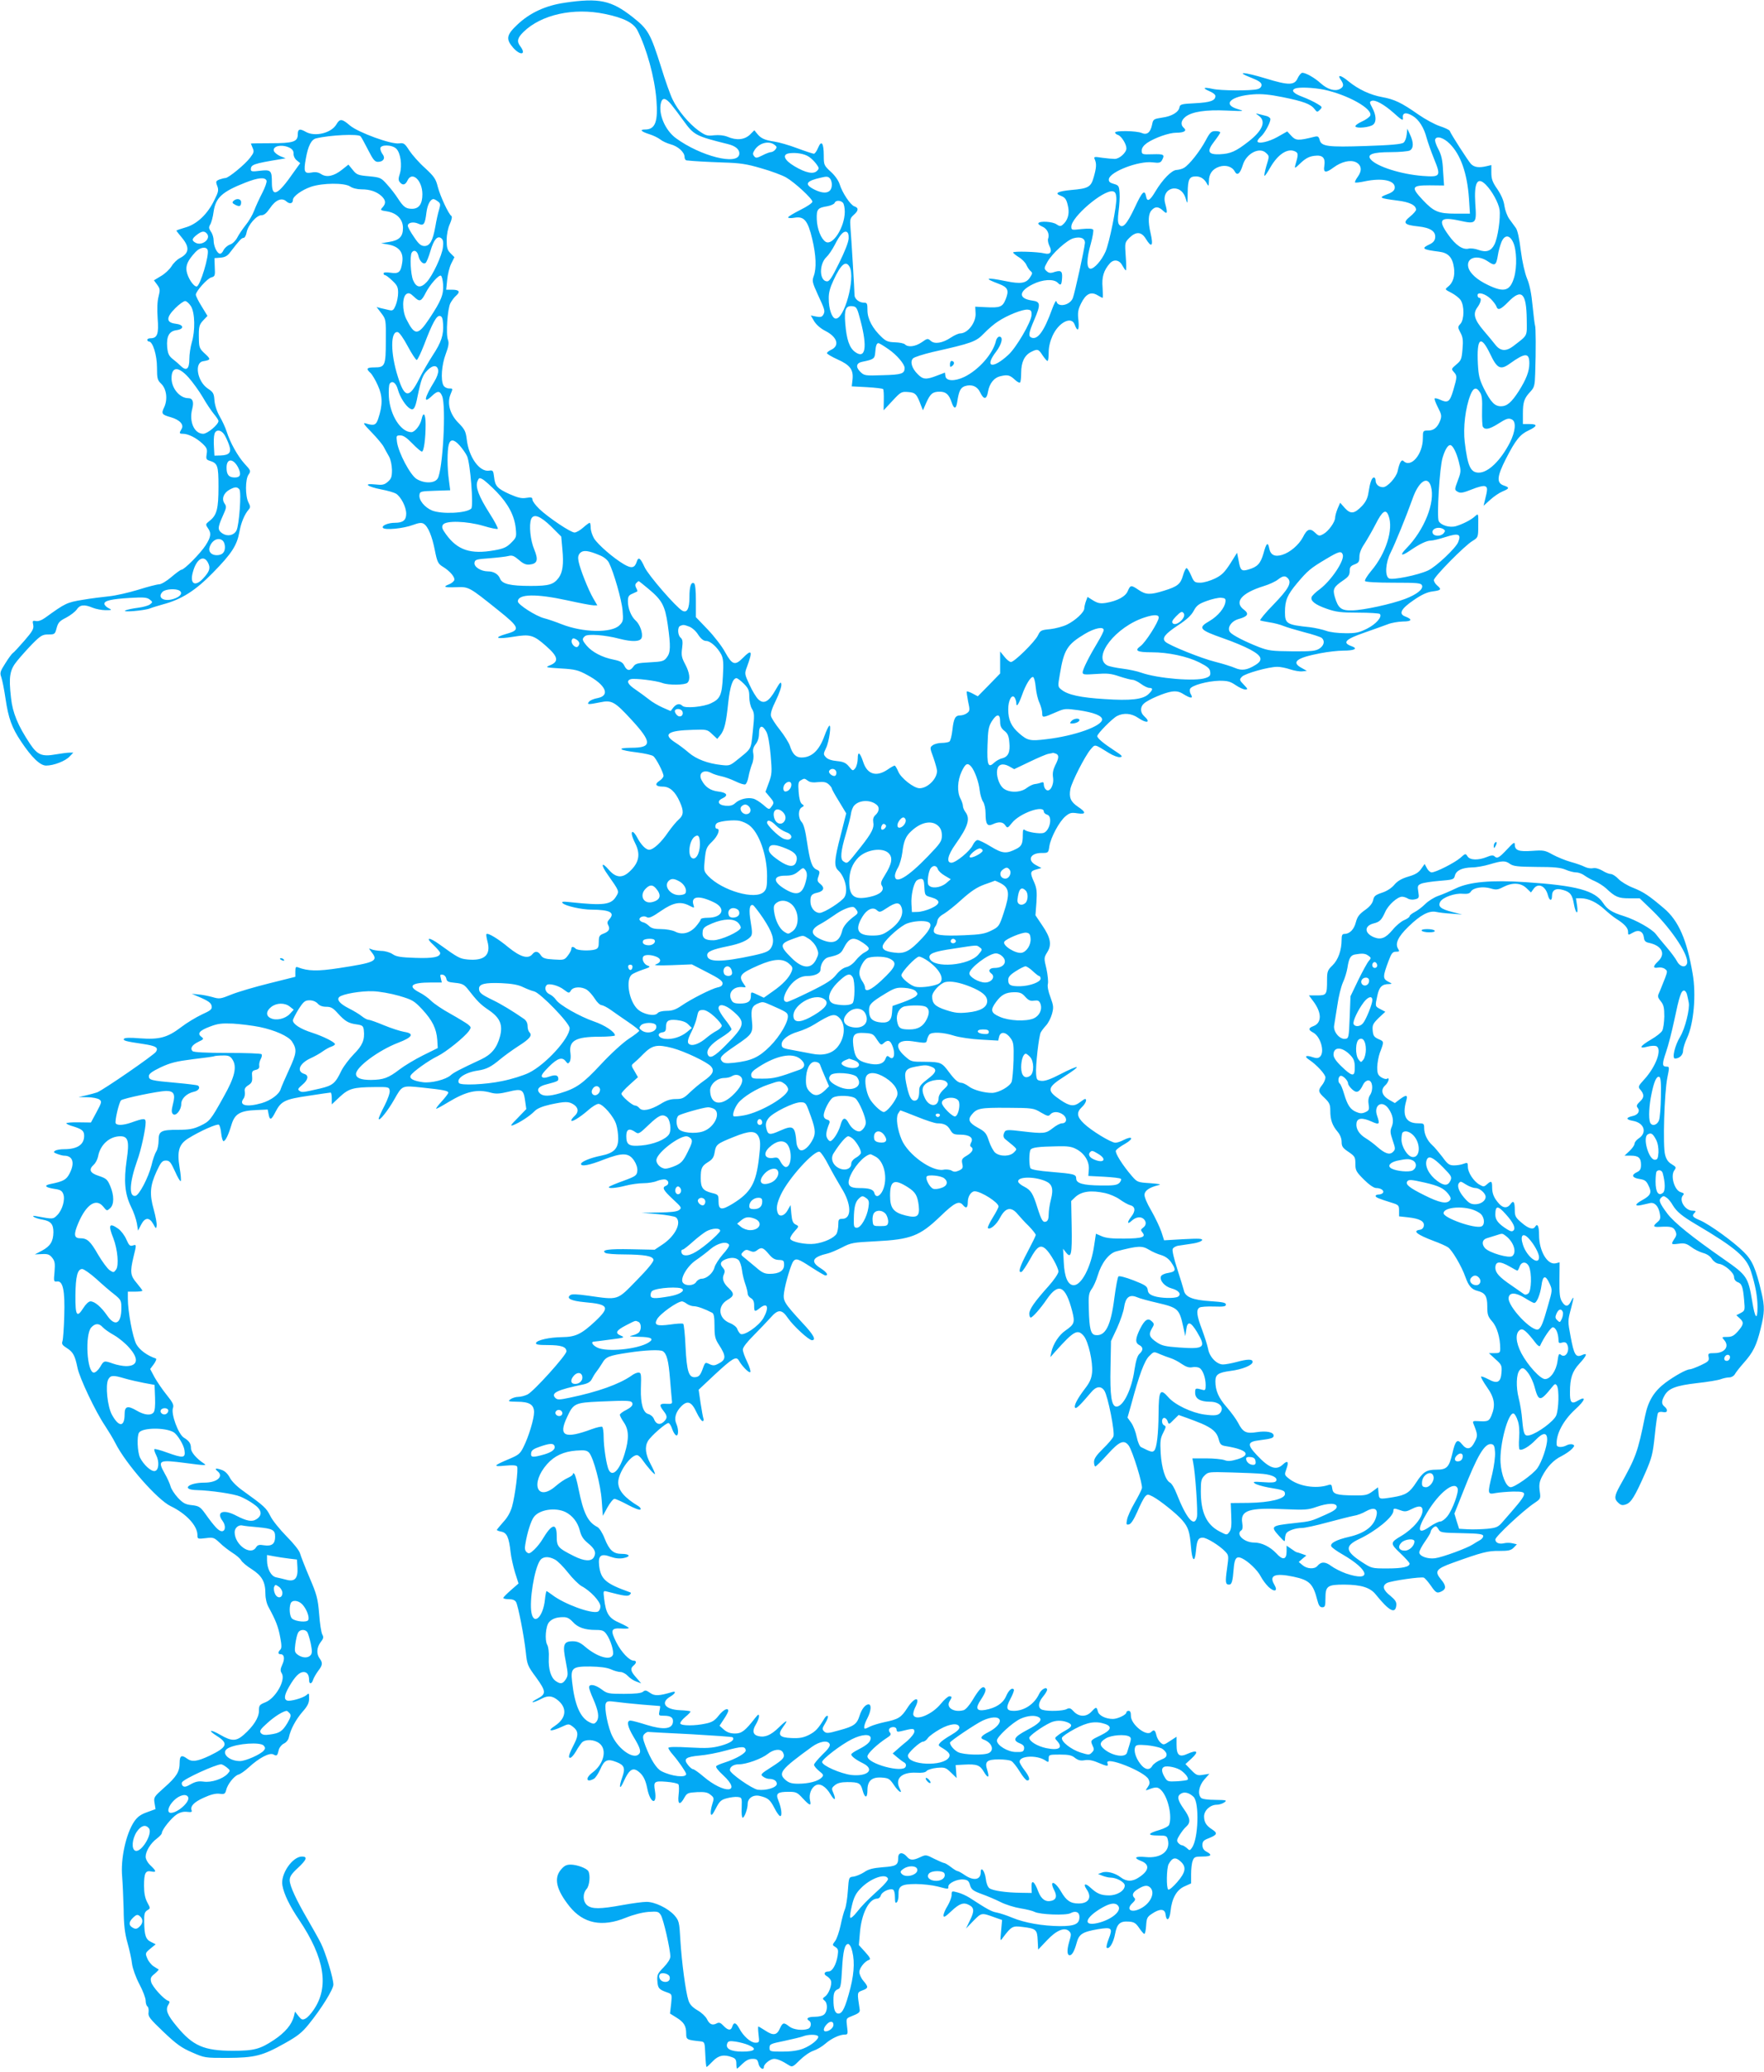 <?xml version="1.0" standalone="no"?>
<!DOCTYPE svg PUBLIC "-//W3C//DTD SVG 20010904//EN"
 "http://www.w3.org/TR/2001/REC-SVG-20010904/DTD/svg10.dtd">
<svg version="1.0" xmlns="http://www.w3.org/2000/svg"
 width="1090pt" height="1280pt" viewBox="0 0 1090 1280"
 preserveAspectRatio="xMidYMid meet">
<g transform="translate(0,1280) scale(0.1,-0.1)"
fill="#03a9f4" stroke="none">
<path d="M3490 12783 c-119 -17 -216 -62 -294 -136 -67 -63 -71 -89 -25 -142
45 -51 83 -43 44 9 -23 30 -18 52 20 89 110 107 309 151 502 111 117 -24 178
-55 202 -102 57 -112 106 -290 117 -428 11 -135 -7 -184 -69 -184 -38 0 -26
-13 28 -30 22 -7 51 -21 64 -31 13 -11 42 -24 63 -30 47 -12 88 -49 88 -79 0
-11 6 -21 13 -21 46 -5 119 -9 227 -13 103 -3 144 -9 235 -36 61 -17 129 -43
152 -56 54 -31 163 -132 163 -150 0 -8 -34 -31 -75 -51 -41 -21 -75 -41 -75
-46 0 -5 18 -6 40 -2 59 10 82 -18 109 -132 24 -101 27 -181 9 -229 -11 -30
-8 -40 24 -111 46 -99 47 -104 36 -126 -8 -15 -17 -18 -44 -13 l-34 7 21 -36
c14 -22 40 -45 70 -60 74 -38 89 -92 33 -117 -13 -6 -24 -15 -24 -20 0 -5 29
-22 64 -38 79 -35 100 -64 94 -124 l-5 -43 94 -5 c51 -3 96 -8 100 -12 3 -3 5
-34 4 -68 l-1 -63 54 58 c52 56 56 58 97 55 45 -3 54 -12 80 -83 l12 -30 21
48 c25 55 39 67 83 67 38 0 57 -17 73 -65 15 -45 28 -44 35 3 10 66 20 86 46
96 42 14 78 0 96 -39 22 -46 40 -44 48 5 9 51 37 87 78 96 43 10 57 7 88 -22
14 -13 28 -21 32 -17 4 3 7 31 7 60 0 65 20 107 60 128 41 21 47 19 72 -20 13
-19 26 -35 31 -35 4 0 7 24 7 53 0 34 9 70 24 103 38 83 116 122 136 70 18
-50 30 -39 24 23 -6 49 -3 67 16 106 29 59 60 75 100 52 15 -9 30 -17 33 -17
3 0 2 28 0 63 -6 65 7 107 45 150 24 27 59 22 77 -13 9 -16 18 -30 22 -30 3 0
3 39 -1 86 -6 85 -6 85 23 115 41 40 74 38 101 -6 36 -59 48 -46 30 33 -17 71
-15 120 5 142 23 26 43 25 72 -2 26 -25 29 -15 13 44 -28 101 96 133 126 33
12 -40 12 -39 13 36 1 82 10 99 51 99 29 0 52 -15 68 -45 10 -18 11 -16 12 15
0 46 22 76 64 90 40 13 80 1 96 -30 15 -28 33 -13 49 39 21 73 105 116 145 75
20 -19 20 -18 0 -83 -8 -29 -13 -55 -11 -57 3 -3 18 19 35 49 50 88 114 127
161 98 13 -9 13 -21 -5 -81 -6 -23 -3 -22 33 13 30 28 52 40 83 44 53 7 71
-11 63 -63 -7 -42 9 -45 57 -9 49 36 103 49 138 33 35 -17 40 -52 12 -90 -12
-16 -19 -32 -17 -35 3 -3 29 0 57 6 112 24 195 6 188 -42 -2 -15 -17 -27 -48
-38 -53 -20 -46 -24 63 -38 77 -9 117 -29 117 -57 0 -6 -17 -26 -37 -42 -48
-39 -37 -52 51 -61 75 -8 109 -31 104 -70 -2 -18 -13 -31 -35 -41 -53 -25 -44
-32 59 -45 57 -7 83 -35 92 -98 8 -51 -6 -95 -36 -118 -21 -17 -21 -17 20 -38
23 -12 49 -32 58 -46 23 -35 22 -120 -2 -146 -17 -19 -17 -21 0 -54 15 -27 18
-48 13 -102 -5 -61 -8 -70 -38 -95 -31 -26 -32 -28 -16 -46 22 -24 21 -30 -3
-113 -22 -74 -33 -81 -85 -57 -14 6 -27 9 -30 6 -3 -3 6 -27 20 -55 22 -42 24
-53 15 -79 -17 -45 -40 -64 -75 -64 -32 0 -33 -1 -33 -48 0 -99 -74 -186 -120
-140 -12 12 -25 -11 -36 -64 -9 -38 -63 -98 -90 -98 -27 0 -46 18 -46 42 0 10
-5 18 -10 18 -14 0 -25 -33 -34 -93 -5 -35 -17 -58 -39 -82 -48 -50 -71 -53
-107 -14 l-29 33 -16 -37 c-8 -20 -15 -45 -15 -55 0 -27 -41 -84 -72 -101 -25
-14 -29 -14 -52 8 -31 30 -50 23 -75 -28 -25 -47 -79 -94 -128 -109 -46 -14
-72 -1 -80 39 -8 43 -18 36 -36 -31 -18 -62 -37 -83 -94 -99 -41 -12 -49 -5
-59 54 l-10 50 -42 -67 c-35 -54 -53 -72 -94 -92 -29 -14 -69 -26 -90 -26 -36
0 -40 3 -58 45 -11 25 -23 45 -28 45 -5 0 -15 -20 -22 -45 -15 -54 -34 -69
-119 -95 -83 -26 -111 -25 -155 5 -47 32 -51 31 -67 -6 -14 -35 -65 -62 -136
-74 -34 -5 -50 -2 -78 15 l-35 22 -10 -27 c-5 -14 -10 -34 -10 -44 0 -23 -54
-74 -107 -100 -24 -12 -70 -24 -103 -28 -56 -5 -62 -8 -76 -38 -19 -40 -146
-165 -167 -165 -9 0 -27 15 -41 33 l-26 32 0 -68 0 -68 -69 -71 -69 -70 -32
17 c-17 9 -34 15 -36 13 -2 -3 2 -30 8 -62 12 -53 11 -59 -7 -72 -10 -8 -29
-14 -41 -14 -31 0 -41 -17 -49 -90 -4 -36 -12 -68 -19 -72 -6 -4 -27 -8 -47
-8 -19 0 -44 -6 -55 -14 -19 -14 -19 -15 4 -78 12 -35 22 -71 22 -81 0 -49
-58 -107 -108 -107 -35 0 -114 62 -131 102 -9 21 -19 38 -23 38 -4 0 -24 -11
-44 -25 -68 -46 -124 -30 -149 44 -21 64 -35 73 -35 24 0 -22 -7 -48 -15 -59
-15 -18 -16 -18 -39 10 -19 23 -34 30 -75 34 -32 3 -56 11 -67 23 -17 18 -17
21 0 57 20 40 35 154 19 137 -5 -5 -18 -32 -28 -60 -33 -92 -79 -135 -143
-135 -34 0 -55 21 -71 72 -7 20 -35 65 -62 99 -27 34 -52 72 -55 85 -4 16 6
48 31 98 20 41 35 85 33 98 -2 19 -8 14 -36 -35 -41 -72 -72 -90 -106 -58 -13
12 -38 53 -55 91 -31 67 -31 68 -15 111 36 98 30 111 -26 54 -48 -49 -66 -43
-109 35 -19 36 -68 99 -108 141 l-73 76 0 101 c0 63 -4 103 -11 108 -19 11
-29 -18 -29 -87 0 -70 -15 -98 -44 -82 -39 22 -210 219 -233 269 -26 57 -38
66 -48 35 -13 -41 -32 -45 -80 -17 -66 39 -159 120 -184 159 -11 19 -21 48
-21 66 0 17 -3 31 -6 31 -4 0 -22 -13 -41 -30 -18 -16 -42 -30 -53 -30 -24 0
-161 92 -217 145 -24 23 -43 49 -43 58 0 14 -7 16 -38 11 -30 -5 -52 1 -103
23 -77 35 -90 50 -96 106 -5 40 -7 43 -32 39 -59 -8 -125 85 -137 194 -6 49
-13 62 -49 99 -55 54 -74 123 -51 179 15 36 15 36 -9 36 -14 0 -29 8 -35 19
-18 34 -11 127 14 193 18 48 21 69 14 88 -14 34 -3 192 15 227 8 15 24 37 36
47 27 24 18 36 -26 36 l-36 0 6 60 c3 33 14 79 25 101 l20 40 -24 24 c-20 20
-24 34 -24 82 0 35 8 74 20 100 11 25 15 45 9 49 -17 10 -69 122 -84 180 -12
49 -23 64 -79 116 -36 32 -79 81 -97 108 -28 44 -34 48 -63 44 -49 -7 -251 67
-303 110 -50 43 -63 44 -84 8 -31 -54 -132 -79 -189 -47 -38 22 -50 18 -50
-15 0 -46 -27 -55 -168 -55 -67 0 -122 -1 -122 -2 0 -1 5 -13 11 -27 10 -22 8
-30 -16 -61 -30 -40 -133 -125 -152 -125 -6 0 -23 -4 -37 -9 -22 -9 -24 -13
-14 -39 10 -26 8 -38 -17 -87 -42 -88 -108 -150 -178 -170 -31 -9 -57 -18 -57
-20 0 -2 16 -22 35 -45 48 -58 44 -95 -14 -125 -16 -8 -39 -30 -51 -50 -12
-19 -41 -47 -66 -61 l-43 -26 20 -27 c18 -25 19 -32 9 -72 -8 -29 -10 -76 -6
-135 8 -98 -2 -124 -45 -124 -10 0 -19 -4 -19 -10 0 -5 5 -10 10 -10 24 0 50
-84 50 -161 0 -67 3 -78 25 -99 34 -32 42 -96 20 -145 -20 -41 -16 -47 41 -63
55 -16 82 -46 66 -72 -16 -27 -15 -30 8 -30 33 0 82 -25 119 -59 29 -27 33
-36 28 -66 -5 -29 -2 -35 16 -41 52 -16 57 -28 57 -161 0 -136 -10 -176 -55
-211 -25 -20 -26 -22 -11 -44 23 -32 20 -55 -14 -108 -32 -49 -131 -150 -149
-150 -5 0 -33 -20 -62 -45 -29 -25 -63 -45 -75 -45 -12 0 -71 -15 -131 -34
-59 -18 -139 -36 -178 -40 -38 -4 -113 -13 -165 -22 -97 -16 -107 -21 -230
-110 -22 -16 -44 -24 -58 -21 -21 4 -22 1 -17 -23 5 -24 -3 -39 -54 -98 -34
-39 -66 -74 -72 -77 -6 -4 -27 -32 -46 -63 -32 -50 -35 -59 -25 -86 6 -17 18
-77 26 -132 18 -122 39 -180 96 -265 66 -99 118 -149 155 -149 47 0 119 28
145 56 l23 24 -23 0 c-13 0 -52 -5 -87 -11 -84 -15 -112 -3 -158 66 -75 113
-107 191 -117 283 -15 132 -8 173 38 229 21 26 64 74 95 106 51 51 62 57 98
57 39 0 41 2 51 40 9 34 19 44 59 64 26 14 55 36 65 50 19 30 47 33 99 11 20
-8 56 -15 79 -15 41 0 42 1 18 13 -14 7 -25 19 -25 27 0 19 44 29 160 36 83 5
103 3 120 -10 19 -15 19 -17 2 -30 -10 -8 -43 -17 -74 -21 -31 -4 -66 -11 -77
-16 -30 -14 115 -2 151 12 15 6 52 17 80 25 114 30 201 85 309 196 115 117
148 168 163 250 10 58 32 110 57 139 12 14 12 20 -1 45 -20 39 -20 143 1 172
15 22 14 25 -25 67 -41 45 -89 130 -111 200 -7 22 -26 64 -43 93 -18 32 -30
71 -32 99 -3 42 -7 50 -42 73 -64 44 -84 159 -28 168 48 8 49 12 12 46 -33 30
-37 39 -38 87 -2 81 1 92 28 121 l25 26 -36 59 c-20 32 -36 64 -36 72 0 21 71
101 96 107 22 6 24 11 21 63 l-2 56 37 3 c28 2 44 11 60 33 60 78 71 89 83 89
7 0 16 16 19 35 9 45 61 105 91 105 17 0 32 13 52 42 35 53 74 69 102 44 21
-19 41 -14 41 9 0 22 56 62 112 81 73 24 205 25 241 2 15 -11 45 -18 71 -18
53 0 93 -14 124 -42 26 -25 28 -45 6 -69 -16 -17 -14 -19 27 -25 61 -10 99
-49 99 -103 0 -53 -23 -76 -86 -86 l-49 -8 45 -8 c65 -12 94 -48 86 -107 -9
-64 -21 -75 -73 -67 -28 4 -43 2 -43 -4 0 -6 4 -11 9 -11 5 0 26 -15 45 -34
30 -28 36 -40 36 -75 0 -23 -7 -58 -15 -77 -13 -31 -18 -35 -40 -30 -14 3 -37
9 -52 12 l-26 7 29 -38 c29 -38 29 -40 28 -171 0 -154 -5 -164 -70 -164 -48 0
-54 -8 -25 -34 10 -9 31 -44 46 -78 30 -66 30 -121 2 -205 -13 -40 -26 -45
-77 -29 -20 6 -12 -6 36 -55 34 -35 68 -76 75 -90 8 -15 22 -41 32 -58 11 -19
18 -53 19 -84 0 -43 -4 -55 -26 -74 -22 -19 -34 -21 -79 -16 -76 8 -48 -14 39
-31 38 -7 79 -19 91 -26 31 -20 63 -82 63 -124 0 -40 -20 -56 -69 -56 -42 0
-84 -17 -75 -31 10 -16 126 -5 187 18 35 13 52 15 65 7 27 -16 52 -77 69 -164
14 -71 20 -83 47 -100 47 -28 79 -67 73 -85 -4 -8 -18 -20 -32 -25 -41 -16
-29 -21 43 -18 80 3 79 3 259 -141 134 -107 140 -123 53 -147 -86 -25 -61 -35
43 -18 103 17 124 11 202 -58 75 -66 80 -96 22 -119 -30 -12 -25 -13 68 -19
88 -5 108 -10 163 -40 115 -61 145 -127 65 -143 -23 -4 -47 -14 -53 -22 -16
-19 -6 -19 69 -4 71 15 90 4 193 -108 128 -139 128 -173 -1 -173 -96 -1 -77
-15 38 -29 46 -6 90 -16 98 -23 18 -14 63 -102 63 -122 0 -7 -11 -21 -25 -30
-32 -21 -24 -36 21 -36 42 0 76 -30 104 -93 26 -57 25 -83 -6 -110 -14 -12
-43 -47 -65 -78 -43 -64 -92 -109 -118 -109 -21 0 -52 33 -75 78 -9 17 -21 32
-27 32 -11 0 -5 -28 16 -70 34 -68 24 -120 -34 -174 -45 -43 -85 -40 -128 9
-48 56 -53 34 -7 -30 71 -101 71 -101 52 -132 -31 -53 -76 -59 -283 -37 -47 5
-58 4 -48 -6 15 -17 117 -40 178 -40 115 -1 148 -18 109 -61 -12 -13 -13 -22
-5 -36 12 -24 3 -39 -32 -52 -23 -9 -27 -16 -27 -50 0 -32 -4 -41 -22 -47 -34
-10 -109 -7 -121 5 -15 15 -27 14 -27 -3 0 -7 -10 -26 -22 -41 -20 -26 -25
-27 -86 -23 -53 3 -68 8 -80 26 -17 26 -35 28 -52 7 -26 -32 -74 -18 -147 41
-66 55 -128 92 -137 83 -3 -2 0 -22 6 -45 23 -84 -18 -122 -123 -112 -48 5
-58 10 -173 93 -66 48 -91 45 -38 -3 23 -22 42 -44 42 -50 0 -25 -44 -34 -154
-30 -89 3 -117 7 -140 23 -16 11 -47 20 -70 20 -23 1 -50 5 -61 10 -18 8 -18
7 2 -19 42 -53 22 -63 -201 -97 -136 -21 -193 -19 -256 5 -12 5 -15 -1 -15
-26 l0 -33 -160 -40 c-89 -22 -194 -53 -234 -69 -69 -28 -75 -29 -119 -16 -26
7 -65 15 -87 16 l-40 4 35 -15 c69 -29 85 -41 88 -62 3 -19 -8 -27 -61 -51
-36 -17 -94 -52 -129 -79 -83 -63 -133 -77 -254 -68 -59 5 -94 4 -98 -3 -7
-11 10 -16 119 -32 79 -12 95 -22 79 -48 -12 -20 -327 -237 -364 -251 -14 -5
-45 -13 -70 -19 l-45 -10 56 -1 c30 0 63 -7 73 -14 16 -12 15 -17 -17 -77
l-35 -65 -76 1 c-42 1 -76 -2 -76 -6 0 -4 19 -13 42 -19 55 -17 68 -28 68 -58
0 -55 -42 -83 -124 -83 -23 0 -48 -4 -56 -10 -11 -7 -9 -11 13 -19 16 -6 35
-11 43 -11 54 0 68 -44 34 -110 -20 -39 -39 -49 -118 -65 -43 -9 -33 -21 23
-30 37 -5 48 -11 56 -32 13 -34 -6 -99 -37 -130 -26 -26 -25 -26 -124 -8 -26
5 -31 4 -20 -4 8 -5 32 -13 52 -16 52 -9 68 -28 68 -78 -1 -57 -19 -86 -71
-114 l-44 -23 44 2 c35 2 47 -2 63 -22 17 -21 19 -35 15 -87 -6 -60 -5 -63 16
-60 36 4 49 -56 44 -213 -2 -74 -7 -145 -11 -156 -6 -17 -1 -25 26 -42 40 -25
51 -46 67 -123 13 -64 112 -272 169 -356 21 -32 51 -81 65 -109 65 -129 260
-350 341 -389 96 -46 166 -121 166 -179 0 -24 2 -25 51 -19 47 6 52 4 87 -29
20 -20 56 -47 79 -62 23 -14 47 -35 53 -46 6 -11 35 -36 66 -55 63 -41 84 -78
84 -152 0 -29 8 -62 20 -83 44 -81 59 -119 71 -183 10 -52 10 -70 1 -79 -16
-16 -15 -28 2 -28 23 0 27 -29 10 -65 -12 -27 -13 -37 -3 -53 26 -41 -38 -154
-101 -179 -37 -15 -40 -19 -40 -53 0 -42 -34 -95 -94 -148 -46 -40 -74 -41
-143 -1 -64 37 -83 32 -23 -6 73 -46 65 -69 -45 -122 -76 -36 -109 -40 -139
-18 -34 25 -46 19 -46 -25 0 -56 -18 -86 -95 -154 -64 -57 -66 -60 -60 -96 l6
-37 -52 -19 c-40 -14 -60 -29 -80 -58 -51 -76 -85 -232 -74 -343 3 -37 7 -126
9 -198 1 -98 7 -149 24 -209 12 -43 25 -101 28 -130 4 -29 23 -82 45 -124 22
-41 39 -87 39 -102 0 -16 5 -32 11 -36 6 -3 9 -20 7 -36 -4 -26 6 -39 93 -122
80 -76 111 -98 176 -126 77 -34 80 -34 218 -34 170 1 217 13 354 90 79 44 108
67 148 117 79 97 153 217 153 246 0 39 -48 197 -77 255 -14 28 -50 92 -79 142
-73 125 -114 213 -114 248 0 22 12 40 50 75 55 51 62 71 26 71 -59 0 -134
-109 -121 -178 9 -54 46 -129 103 -213 158 -235 187 -415 90 -556 -16 -24 -38
-48 -50 -54 -19 -10 -25 -8 -44 16 l-21 27 -7 -29 c-13 -51 -54 -100 -123
-146 -86 -57 -123 -67 -253 -67 -179 0 -248 30 -347 150 -60 72 -72 103 -53
134 10 17 10 21 -1 25 -26 8 -98 87 -105 116 -6 24 -2 32 22 51 15 13 26 25
24 27 -3 1 -17 10 -31 19 -14 9 -32 31 -39 49 -13 31 -13 33 19 60 l33 27 -28
14 c-33 15 -42 41 -43 123 -1 50 2 62 19 73 20 12 20 12 0 49 -14 27 -20 57
-20 103 0 78 9 95 44 88 34 -7 33 2 -4 37 -18 17 -30 39 -30 54 0 34 31 84 69
112 17 13 31 28 31 34 0 21 60 95 93 116 21 13 43 18 64 15 24 -3 31 -1 27 9
-10 26 15 52 76 79 41 19 73 27 96 24 30 -4 35 -1 41 21 8 37 49 88 75 97 13
3 41 23 64 44 65 60 129 93 153 81 22 -12 25 -9 34 30 4 14 18 31 31 37 15 7
28 23 31 39 11 50 42 108 84 157 32 36 41 55 41 83 0 34 -1 35 -17 20 -22 -18
-100 -40 -119 -33 -21 8 -17 34 12 85 37 64 64 91 90 91 22 0 34 -17 34 -51 0
-26 17 -24 25 4 4 12 18 36 31 54 28 36 29 50 9 77 -21 28 -18 69 6 100 18 23
20 31 10 49 -6 12 -15 69 -19 127 -8 94 -14 118 -60 225 -28 66 -54 133 -58
148 -4 17 -40 62 -83 105 -42 43 -88 99 -101 127 -25 49 -37 60 -169 155 -37
26 -70 59 -81 81 -13 24 -30 41 -51 48 -37 13 -46 9 -24 -9 39 -32 -4 -70 -82
-70 -101 0 -146 -44 -47 -46 85 -2 229 -23 269 -40 22 -9 59 -29 82 -46 50
-34 57 -68 19 -93 -28 -19 -60 -13 -126 21 -79 42 -127 24 -85 -32 21 -28 19
-64 -4 -64 -19 0 -44 26 -104 110 -29 40 -38 46 -81 51 -40 4 -55 12 -87 46
-21 23 -41 54 -45 70 -4 15 -20 52 -37 81 -45 81 -36 85 132 63 120 -16 132
-16 110 -2 -44 29 -79 69 -79 93 0 30 -11 46 -44 66 -34 21 -81 148 -67 184 6
18 -1 33 -39 80 -26 32 -59 81 -75 109 l-27 51 23 31 c12 17 18 32 12 34 -54
18 -101 53 -121 89 -22 42 -52 200 -52 282 l0 42 45 0 c25 0 45 3 45 6 0 3
-16 24 -35 47 -40 46 -42 69 -20 162 19 77 19 78 -5 70 -17 -5 -23 1 -39 37
-10 24 -32 53 -49 66 -57 40 -65 26 -32 -57 27 -70 36 -170 17 -195 -14 -19
-16 -19 -40 -3 -13 9 -45 52 -71 96 -48 84 -67 101 -111 101 -38 0 -41 24 -11
94 50 117 111 156 155 100 21 -26 22 -26 41 -9 26 23 26 79 1 138 -17 40 -25
47 -70 62 -56 18 -65 39 -31 70 11 10 22 32 26 50 13 73 71 125 138 125 48 0
56 -31 39 -145 -19 -131 -12 -210 26 -289 17 -33 33 -81 37 -105 l7 -44 19 37
c24 46 51 47 75 4 16 -30 18 -31 21 -11 2 12 -6 57 -18 100 -27 96 -23 148 18
237 26 56 35 66 57 66 22 0 30 -9 56 -66 16 -37 32 -64 36 -61 3 4 0 41 -7 82
-17 102 -5 145 52 181 73 46 182 94 191 85 5 -5 12 -30 14 -55 3 -25 9 -46 14
-46 12 0 30 37 49 100 20 68 52 88 155 92 l69 3 6 -30 c7 -39 17 -35 43 17 34
65 58 77 203 98 71 11 132 20 137 20 4 0 7 -16 7 -36 l0 -37 49 46 c56 52 83
60 216 61 87 1 90 0 93 -23 2 -13 -12 -53 -32 -92 -20 -38 -36 -74 -36 -81 1
-20 57 50 96 119 50 88 46 87 171 74 133 -14 163 -20 163 -32 0 -5 -19 -30
-41 -54 -23 -25 -38 -45 -33 -45 4 0 37 18 73 40 113 68 180 83 265 59 30 -8
53 -7 107 6 84 21 94 15 104 -57 l7 -50 -53 -55 c-45 -45 -49 -52 -27 -44 39
15 103 57 130 85 16 17 46 30 98 42 93 20 114 20 145 0 30 -20 32 -47 5 -71
-11 -10 -20 -22 -20 -27 0 -14 51 17 102 61 25 23 55 41 66 41 27 0 96 -79
110 -128 7 -22 12 -60 12 -86 0 -63 -27 -90 -106 -106 -65 -13 -124 -37 -124
-51 0 -18 53 -8 141 27 115 44 154 43 187 -6 14 -21 22 -46 20 -64 -3 -28 -9
-33 -85 -61 -45 -16 -85 -33 -89 -37 -12 -13 41 -9 103 7 31 8 80 15 109 15
28 0 66 6 84 14 18 7 41 11 51 9 23 -6 25 -31 4 -39 -26 -10 -17 -27 42 -82
55 -51 57 -54 39 -68 -14 -10 -52 -14 -125 -15 l-106 -2 99 -8 c55 -5 105 -14
113 -20 37 -32 -5 -116 -84 -168 l-48 -32 -145 3 c-141 3 -188 -4 -159 -23 8
-5 59 -9 114 -9 129 -1 179 -10 183 -33 2 -11 -35 -57 -104 -127 -123 -126
-110 -122 -299 -95 -72 10 -103 11 -112 3 -25 -20 6 -35 89 -43 150 -13 159
-30 66 -118 -85 -79 -121 -97 -205 -98 -78 -1 -155 -18 -161 -36 -3 -10 16
-13 73 -13 83 0 115 -11 115 -39 0 -23 -201 -246 -240 -266 -16 -8 -42 -15
-58 -15 -15 0 -37 -7 -48 -15 -17 -13 -14 -14 41 -15 76 0 105 -18 105 -65 0
-41 -34 -154 -66 -216 -20 -41 -31 -49 -91 -74 -95 -40 -100 -48 -22 -40 45 4
69 3 74 -5 9 -14 -12 -180 -31 -248 -10 -35 -29 -69 -55 -96 -21 -24 -39 -46
-39 -48 0 -3 13 -8 29 -11 33 -7 46 -35 56 -127 3 -30 16 -86 27 -124 l22 -69
-47 -41 c-26 -23 -47 -44 -47 -48 0 -5 16 -8 35 -8 23 0 37 -6 44 -18 13 -25
49 -208 60 -309 8 -78 11 -85 65 -158 61 -85 62 -101 6 -130 -17 -9 -30 -18
-30 -20 0 -5 26 4 60 22 37 19 65 16 98 -12 59 -49 50 -112 -20 -158 -51 -33
-25 -37 42 -6 43 20 45 20 70 1 33 -25 36 -51 10 -102 -35 -68 -41 -90 -27
-90 8 0 23 18 36 40 12 22 29 46 37 55 22 21 77 19 108 -6 49 -38 27 -128 -43
-180 -46 -34 -39 -65 8 -39 10 5 28 32 40 59 25 58 44 67 100 45 49 -19 56
-38 36 -94 -22 -62 -17 -83 7 -30 39 86 62 97 107 53 19 -20 31 -46 40 -90 18
-95 63 -111 48 -17 -10 58 -4 62 71 56 37 -3 70 -10 74 -16 4 -6 5 -35 1 -65
-7 -61 9 -67 37 -15 15 26 22 29 77 32 47 2 65 -1 83 -16 23 -18 23 -22 11
-59 -7 -22 -11 -48 -9 -59 3 -14 11 -6 31 33 23 45 33 54 68 63 22 6 53 10 67
8 26 -3 27 -4 25 -65 -2 -35 1 -63 6 -63 11 0 31 55 31 85 0 35 33 58 72 50
53 -12 66 -23 93 -75 14 -28 30 -50 36 -50 14 0 7 52 -12 98 -17 42 -5 52 65
52 45 0 53 -4 86 -40 44 -47 54 -50 45 -12 -8 36 8 78 35 92 27 15 63 -7 92
-56 25 -42 36 -37 18 7 -13 29 -12 33 9 50 16 13 39 19 76 19 72 0 83 -6 95
-51 14 -51 30 -50 30 1 0 58 27 82 88 78 42 -3 49 -7 75 -45 28 -43 57 -61 37
-24 -33 62 11 104 103 99 35 -2 55 1 63 11 6 7 34 16 63 19 49 4 55 2 87 -29
l35 -34 -3 40 -3 40 54 3 c77 4 96 -3 120 -44 26 -44 37 -39 21 11 -17 52 -2
65 72 65 33 0 67 -4 77 -10 10 -5 33 -34 52 -65 18 -30 39 -55 46 -55 21 0 15
22 -17 64 -17 22 -30 45 -30 52 0 37 105 42 157 9 22 -15 23 -14 23 10 0 24 2
25 69 25 54 0 74 -4 94 -21 20 -15 35 -18 59 -14 23 4 49 0 81 -14 59 -25 68
-26 60 -4 -18 47 232 -52 254 -100 9 -20 8 -29 -5 -48 -15 -21 -14 -22 2 -16
48 19 62 18 83 -5 41 -44 67 -160 47 -212 -3 -9 -30 -23 -60 -32 -73 -21 -77
-34 -10 -34 51 0 56 -2 62 -25 18 -71 -42 -118 -138 -108 -63 6 -77 -5 -28
-24 55 -21 52 -59 -10 -100 -41 -29 -79 -29 -114 -2 -36 28 -88 41 -117 30
l-24 -9 28 -11 c16 -6 37 -11 48 -11 38 0 89 -28 89 -49 0 -32 -47 -61 -97
-61 -50 0 -75 11 -115 48 -32 30 -47 24 -24 -10 35 -50 14 -88 -49 -88 -50 0
-76 17 -109 74 -39 67 -75 72 -41 6 17 -34 12 -56 -17 -63 -36 -10 -64 9 -82
56 -24 65 -44 78 -42 30 l1 -38 -65 1 c-93 1 -175 13 -196 28 -11 8 -20 32
-23 61 -6 46 -31 77 -31 38 0 -47 -43 -55 -98 -18 -20 14 -40 25 -45 25 -5 0
-23 11 -41 25 -18 14 -37 25 -42 25 -5 0 -32 12 -61 26 -50 26 -53 26 -87 10
-45 -21 -63 -20 -83 4 -26 30 -53 26 -53 -7 0 -46 -11 -53 -96 -59 -60 -5 -88
-12 -115 -31 -20 -13 -50 -25 -65 -27 -29 -3 -29 -4 -35 -87 -3 -46 -11 -97
-18 -114 -7 -16 -19 -61 -27 -100 -8 -38 -23 -82 -33 -96 -19 -25 -19 -26 1
-38 17 -11 19 -19 14 -53 -9 -56 -33 -98 -56 -98 -27 0 -34 -17 -11 -29 10 -6
22 -18 25 -27 9 -24 -12 -81 -35 -98 -17 -12 -18 -15 -4 -26 20 -16 19 -64 -1
-84 -9 -10 -33 -16 -60 -16 -41 0 -57 -11 -34 -25 16 -10 12 -42 -6 -49 -33
-13 -92 -6 -117 14 -34 27 -41 25 -58 -12 -18 -42 -41 -46 -89 -14 -22 14 -42
26 -44 26 -3 0 -2 -23 1 -50 6 -48 5 -50 -20 -50 -28 0 -74 40 -99 88 -20 37
-34 41 -43 12 -8 -27 -27 -25 -55 5 -18 19 -27 22 -42 14 -26 -14 -44 -6 -60
27 -7 15 -33 40 -58 54 -32 19 -48 36 -56 61 -17 51 -42 238 -50 373 -6 112
-9 120 -36 152 -39 44 -121 84 -173 84 -23 0 -90 -9 -150 -20 -137 -25 -186
-25 -216 -2 -28 23 -30 73 -4 102 18 20 24 87 10 110 -11 18 -70 40 -109 40
-26 0 -40 -7 -60 -31 -45 -53 -29 -124 53 -227 85 -106 201 -130 348 -70 47
19 102 33 140 36 56 4 62 2 76 -19 16 -24 59 -212 59 -257 0 -15 -16 -40 -41
-66 -38 -39 -42 -47 -39 -86 3 -44 10 -52 62 -70 28 -10 29 -11 23 -70 l-7
-60 40 -25 c47 -29 60 -52 60 -99 0 -37 3 -39 90 -48 24 -3 25 -6 28 -80 2
-43 5 -78 8 -78 3 0 20 16 38 35 35 37 70 44 120 25 20 -7 26 -16 26 -40 0
-16 2 -30 4 -30 3 0 18 14 34 30 21 20 40 30 61 30 27 0 32 -4 38 -30 5 -27
33 -44 33 -20 0 18 40 50 63 50 21 0 49 -12 93 -40 19 -12 25 -9 66 32 25 25
62 51 84 58 21 7 54 26 73 43 38 33 89 57 121 57 19 0 20 4 14 50 -6 48 -5 50
22 61 51 20 59 26 56 45 -16 106 -17 104 17 117 38 14 38 21 6 59 -14 16 -25
41 -25 54 0 25 33 67 61 76 10 4 4 16 -25 48 l-39 43 6 71 c9 122 56 216 108
216 9 0 19 9 22 20 5 21 52 44 74 36 8 -3 13 -22 13 -48 0 -32 3 -39 12 -30 6
6 11 27 10 46 -2 54 17 66 107 66 42 0 103 -7 134 -15 70 -18 67 -18 67 0 0
21 56 47 93 43 26 -2 34 -9 41 -35 8 -27 19 -35 70 -54 34 -12 86 -34 118 -50
31 -16 86 -33 123 -39 38 -6 77 -16 88 -22 33 -17 194 -23 222 -8 31 17 55 7
55 -23 0 -44 -28 -57 -121 -57 -106 1 -217 20 -294 52 -33 14 -76 28 -96 32
-33 6 -55 18 -169 92 -19 12 -52 27 -72 32 -37 10 -38 10 -38 -16 0 -15 -12
-45 -25 -67 -14 -22 -25 -48 -25 -59 0 -15 11 -9 50 28 49 46 75 55 109 36 31
-16 32 -39 5 -93 l-25 -52 46 48 c51 51 49 51 134 20 l43 -15 -6 -67 c-6 -65
-6 -66 11 -42 53 70 60 74 121 66 84 -10 91 -16 94 -83 l3 -57 54 57 c59 63
110 84 138 56 13 -14 13 -21 -1 -67 -14 -49 -13 -81 4 -81 14 0 29 26 42 74
15 57 35 70 132 87 86 14 93 8 67 -59 -11 -28 -17 -54 -12 -56 16 -10 41 31
51 85 12 64 31 81 85 77 32 -2 43 -9 63 -38 13 -19 27 -36 32 -38 5 -2 10 20
12 50 3 47 6 55 37 75 47 32 79 31 83 -4 6 -49 25 -36 31 20 8 79 38 132 87
153 l40 18 0 57 c0 32 4 69 10 83 8 23 15 26 60 26 55 0 63 10 25 30 -17 9
-25 22 -25 41 0 22 7 30 39 42 52 21 56 31 23 53 -39 25 -51 45 -52 81 0 38
38 73 79 73 15 0 36 7 47 15 17 13 12 14 -56 15 -45 0 -81 5 -88 12 -23 23
-14 75 19 113 l32 36 -39 -6 c-35 -6 -42 -3 -74 30 l-35 36 39 36 c45 42 34
54 -25 28 -52 -24 -69 -10 -69 56 l0 49 -40 -26 c-39 -26 -41 -26 -60 -9 -10
9 -22 30 -25 46 -7 31 -15 35 -32 18 -30 -30 -127 49 -125 101 0 20 -4 30 -14
30 -8 0 -14 -4 -14 -10 0 -14 -54 -40 -83 -40 -45 0 -87 21 -93 46 -8 30 -11
30 -40 -1 -31 -34 -77 -33 -109 1 -19 21 -27 24 -44 15 -21 -12 -112 -15 -148
-5 -31 8 -30 44 2 82 14 17 25 35 25 42 0 22 -35 5 -49 -25 -29 -63 -92 -105
-156 -105 -47 0 -52 17 -21 75 14 26 23 51 21 56 -10 16 -32 -2 -49 -42 -19
-43 -63 -71 -127 -83 -56 -10 -64 10 -28 63 30 46 36 66 20 76 -13 7 -35 -17
-73 -81 -19 -31 -42 -57 -54 -60 -61 -16 -111 17 -86 56 16 25 15 30 -2 30 -8
0 -32 -21 -53 -47 -54 -66 -154 -107 -169 -69 -3 8 2 28 10 45 37 71 -2 70
-48 -2 -38 -59 -55 -69 -142 -87 -32 -7 -71 -19 -86 -26 -15 -8 -29 -14 -33
-14 -10 0 -5 27 15 65 23 45 26 85 7 85 -20 0 -43 -29 -56 -71 -16 -51 -35
-65 -125 -89 -70 -20 -80 -20 -94 -7 -13 14 -12 19 8 52 12 20 19 39 15 43 -4
4 -12 -1 -19 -12 -40 -66 -56 -83 -96 -104 -36 -18 -58 -22 -110 -20 -75 3
-87 20 -51 69 35 47 24 46 -26 -3 -50 -49 -87 -64 -127 -54 -34 8 -39 33 -16
71 11 18 20 41 20 51 -1 16 -4 14 -23 -9 -62 -80 -84 -97 -125 -97 -29 0 -49
7 -69 24 l-27 24 27 41 c15 22 27 45 27 51 0 22 -30 8 -59 -29 -25 -32 -42
-42 -82 -50 -65 -14 -146 -14 -155 0 -3 6 10 24 30 41 21 17 35 32 32 35 -2 2
-31 6 -64 7 -92 4 -123 46 -62 83 33 19 41 38 13 29 -81 -24 -108 -25 -136 -5
-24 17 -31 18 -44 7 -11 -9 -48 -13 -118 -13 -95 0 -104 2 -138 28 -39 29 -77
36 -77 12 0 -8 11 -39 25 -70 33 -76 39 -115 22 -140 -13 -16 -18 -18 -41 -7
-60 27 -95 107 -111 252 -10 85 2 95 112 94 58 -1 101 -6 127 -17 21 -10 48
-17 60 -17 13 0 33 -11 45 -24 13 -14 37 -30 53 -35 l30 -11 -31 36 c-35 39
-38 56 -16 74 19 16 19 30 1 30 -27 0 -77 53 -107 112 -38 75 -34 90 26 87 24
-2 47 -1 50 2 3 3 -22 17 -55 32 -68 29 -86 57 -97 150 -6 49 -6 50 18 44 107
-28 129 -31 141 -19 9 9 8 13 -3 16 -146 52 -177 79 -187 163 -7 63 11 77 71
55 28 -10 55 -13 80 -8 47 9 39 26 -12 26 -51 0 -76 22 -105 95 -13 34 -33 65
-45 71 -59 30 -86 86 -116 234 -9 47 -21 89 -26 94 -6 6 -9 6 -9 -1 0 -6 -14
-16 -32 -24 -17 -7 -51 -30 -75 -51 -114 -98 -158 16 -53 136 46 52 103 78
180 84 55 4 67 1 81 -14 27 -34 70 -194 77 -294 l7 -95 29 53 c16 28 35 52 43
52 7 0 45 -17 82 -37 39 -21 73 -34 78 -29 4 4 0 13 -11 20 -88 53 -126 98
-126 148 0 59 75 168 116 168 7 0 21 -12 31 -26 30 -43 75 -95 80 -91 2 2 -10
30 -27 62 -32 60 -37 106 -17 141 18 32 115 116 128 112 7 -2 17 -19 23 -38 6
-18 17 -35 24 -38 15 -5 16 38 1 72 -15 33 -4 72 30 107 39 39 64 30 95 -37
14 -30 31 -54 37 -54 6 0 9 6 6 14 -3 8 -11 51 -18 97 l-12 83 99 93 c109 101
133 116 149 88 20 -36 64 -80 71 -72 4 4 -4 32 -19 63 -15 30 -27 64 -27 76 0
14 26 47 68 89 37 37 83 86 103 108 47 54 70 53 108 -3 34 -49 129 -136 148
-136 28 0 10 34 -57 105 -117 127 -123 138 -115 192 8 57 43 173 57 191 17 20
31 15 112 -38 42 -27 81 -50 86 -50 22 0 8 21 -30 45 -65 41 -50 69 45 91 17
4 56 21 88 37 55 29 68 31 205 38 220 11 275 32 402 154 88 85 116 99 140 70
20 -24 30 -18 30 19 0 35 21 66 43 66 40 -1 147 -69 147 -94 0 -6 -16 -37 -36
-69 -20 -32 -33 -61 -30 -64 13 -13 53 20 76 65 33 62 68 69 108 21 15 -18 46
-52 70 -75 23 -24 42 -48 42 -54 0 -5 -23 -52 -50 -103 -49 -92 -62 -133 -38
-125 6 2 30 38 53 79 43 79 64 92 97 62 28 -25 78 -114 78 -139 0 -12 -27 -52
-61 -90 -87 -97 -119 -143 -119 -171 0 -12 4 -23 9 -23 11 0 60 55 100 114 72
104 115 83 156 -74 18 -70 14 -82 -41 -120 -40 -27 -77 -83 -88 -135 l-6 -30
31 35 c114 127 137 141 175 97 29 -34 58 -162 52 -227 -4 -38 -14 -61 -46
-102 -46 -61 -69 -105 -58 -116 7 -6 31 17 98 96 31 38 62 41 82 10 22 -34 66
-257 56 -282 -4 -12 -33 -46 -64 -76 -41 -40 -56 -62 -56 -82 0 -15 4 -28 8
-28 5 0 39 34 76 75 73 81 102 93 131 53 24 -35 87 -239 81 -263 -3 -12 -24
-53 -46 -91 -22 -38 -43 -84 -46 -103 -6 -29 -4 -33 12 -29 12 2 29 28 51 77
17 41 39 83 47 93 15 17 18 18 49 2 44 -23 150 -108 182 -146 38 -44 46 -71
54 -163 7 -92 24 -105 31 -25 6 65 14 80 42 80 25 0 104 -49 138 -85 23 -24
23 -27 12 -106 -12 -85 -10 -99 13 -99 16 0 22 20 28 98 5 65 17 80 50 65 39
-18 97 -73 117 -112 10 -20 32 -49 48 -65 38 -35 60 -27 36 14 -34 57 3 73
118 49 100 -21 122 -44 148 -146 8 -32 16 -43 30 -43 17 0 20 7 20 54 0 78 12
86 118 86 103 -1 158 -18 192 -60 84 -104 122 -124 128 -68 2 20 -6 33 -37 59
-45 35 -52 62 -21 79 24 13 210 40 228 33 7 -3 26 -25 43 -49 32 -47 39 -50
70 -34 26 14 24 36 -7 72 -41 50 -31 65 71 102 183 66 219 75 288 74 57 0 73
3 90 20 l20 21 -26 6 c-15 4 -38 4 -51 1 -32 -8 -56 2 -56 23 0 18 171 178
240 224 40 27 41 28 34 75 -5 38 -2 57 14 89 32 61 70 102 121 127 25 13 54
33 65 45 16 18 17 21 3 27 -8 3 -24 1 -36 -5 -27 -15 -61 -14 -62 2 -6 64 40
151 114 219 63 57 72 87 16 54 -39 -23 -49 -11 -48 54 0 85 14 127 58 175 47
51 53 70 16 53 -38 -17 -49 1 -70 114 -18 95 -18 97 2 172 20 76 20 86 -1 44
-16 -32 -33 -33 -53 -2 -15 23 -18 48 -17 137 l1 108 -24 -6 c-51 -12 -103 75
-103 175 0 55 -10 75 -25 50 -12 -19 -42 -10 -83 26 -37 31 -42 41 -42 78 0
51 -8 63 -27 36 -19 -26 -45 -25 -70 3 -31 34 -43 62 -43 101 0 40 -5 43 -32
19 -18 -16 -22 -16 -46 -2 -36 20 -72 75 -72 110 0 26 -2 28 -26 19 -14 -6
-41 -10 -59 -10 -30 0 -40 7 -73 53 -22 28 -49 61 -62 72 -30 27 -50 68 -50
105 0 28 -2 30 -38 30 -74 0 -99 46 -73 138 11 38 2 41 -40 10 l-30 -23 -37
21 c-44 26 -53 61 -22 89 20 18 29 52 10 40 -6 -4 -22 1 -35 9 -21 14 -25 24
-25 64 1 26 8 65 16 87 27 71 27 70 -8 85 -28 13 -33 21 -36 53 -3 34 2 43 37
78 l41 38 -30 16 c-34 18 -34 16 -19 85 11 52 29 70 71 70 22 1 22 2 -6 16
-32 18 -32 31 4 127 18 48 25 57 46 57 21 0 23 2 13 18 -20 32 -1 74 64 137
74 72 126 100 171 91 17 -4 60 -9 96 -11 l65 -5 -60 15 c-73 19 -91 34 -76 63
15 28 91 55 139 50 30 -2 43 1 51 14 15 24 75 33 122 19 33 -10 44 -9 78 9 57
29 108 26 143 -7 l28 -27 16 22 c28 40 74 19 89 -40 9 -34 25 -37 25 -4 0 38
24 51 70 37 44 -13 56 -30 66 -90 4 -23 11 -44 16 -47 6 -4 7 12 3 40 l-7 46
31 0 c46 0 98 -25 146 -69 23 -21 55 -47 71 -57 50 -31 74 -57 74 -80 0 -23 0
-23 30 -6 36 21 63 8 68 -31 2 -20 10 -28 30 -32 81 -17 107 -68 57 -115 -32
-30 -32 -44 0 -38 14 3 33 -1 42 -8 17 -12 17 -15 2 -56 -9 -24 -24 -59 -32
-80 -16 -34 -16 -37 5 -64 18 -22 22 -40 22 -94 -1 -36 -6 -76 -13 -88 -6 -12
-37 -36 -68 -54 -70 -41 -80 -60 -25 -45 21 6 46 7 55 4 40 -15 1 -125 -73
-206 -35 -38 -39 -46 -27 -60 28 -32 28 -51 1 -76 -21 -20 -24 -28 -15 -39 17
-20 3 -44 -30 -51 -44 -10 -44 -22 1 -30 70 -12 90 -73 35 -109 -14 -9 -25
-24 -25 -32 0 -9 -14 -29 -31 -45 l-31 -29 39 0 c48 0 63 -14 63 -57 0 -26 -6
-36 -25 -45 -37 -17 -30 -35 15 -42 34 -5 43 -12 57 -42 21 -42 13 -60 -40
-89 -46 -25 -48 -40 -4 -30 17 4 41 9 53 12 28 6 52 -19 60 -64 6 -30 3 -39
-15 -54 -29 -24 -26 -31 12 -29 72 4 87 0 99 -25 9 -19 8 -29 -6 -49 -22 -35
-21 -36 27 -30 35 5 48 1 77 -20 19 -15 52 -31 73 -37 23 -6 45 -20 55 -37 10
-15 28 -28 42 -30 36 -4 95 -55 95 -82 0 -14 9 -26 21 -31 27 -9 34 -29 41
-110 6 -65 5 -67 -21 -81 l-27 -14 21 -19 c27 -25 25 -38 -11 -80 -25 -28 -38
-35 -67 -35 -33 0 -34 -1 -19 -18 36 -40 5 -82 -60 -82 -37 0 -40 -2 -35 -25
4 -22 -2 -28 -49 -50 -30 -14 -60 -25 -67 -25 -21 0 -93 -40 -150 -82 -71 -53
-108 -113 -127 -207 -45 -224 -57 -255 -155 -430 -35 -63 -37 -82 -10 -106 16
-15 26 -17 48 -9 31 11 54 48 118 193 41 94 47 118 59 232 7 70 16 133 20 139
4 7 18 9 31 6 28 -7 33 14 9 34 -20 16 -19 35 2 71 25 42 71 59 201 74 64 7
130 18 145 24 16 6 39 11 52 11 14 0 29 9 35 20 6 11 31 43 55 70 58 65 79
108 104 210 25 99 26 137 6 222 -35 150 -57 201 -110 253 -64 64 -210 169
-269 195 -48 20 -54 28 -34 48 9 9 6 12 -13 12 -47 0 -88 67 -58 97 7 7 3 12
-14 17 -39 9 -66 98 -42 134 14 19 13 22 -15 39 -21 12 -34 30 -41 58 -15 52
-5 386 14 478 13 63 13 67 -4 67 -29 0 -30 14 -4 91 14 40 36 127 50 193 32
152 43 186 61 186 7 0 16 -12 19 -27 4 -16 8 -37 10 -47 8 -38 -23 -162 -53
-211 -33 -54 -52 -135 -32 -135 27 0 50 22 50 48 0 15 11 51 25 80 41 89 57
267 34 397 -36 210 -87 326 -176 402 -94 80 -127 102 -192 128 -34 13 -75 38
-90 54 -16 17 -37 31 -48 31 -10 0 -33 9 -52 21 -21 12 -43 18 -57 15 -12 -3
-35 0 -51 8 -15 8 -55 22 -88 31 -33 9 -83 30 -111 45 -48 27 -57 28 -127 23
-83 -6 -107 3 -107 40 0 17 -9 11 -48 -31 -50 -53 -61 -59 -78 -42 -7 7 -22 6
-47 -5 -52 -21 -104 -20 -119 4 -12 19 -13 19 -44 -9 -36 -31 -152 -90 -178
-90 -8 0 -22 12 -29 26 l-14 26 -22 -31 c-16 -23 -37 -35 -79 -47 -40 -12 -65
-26 -85 -49 -17 -21 -46 -40 -76 -50 -42 -14 -51 -21 -56 -46 -5 -21 -21 -41
-51 -62 -35 -25 -47 -41 -56 -75 -11 -44 -38 -72 -70 -72 -14 0 -18 -8 -18
-36 0 -64 -21 -124 -56 -158 -31 -30 -34 -38 -34 -94 0 -87 -3 -92 -62 -92
l-50 0 26 -35 c54 -71 55 -135 1 -155 -32 -12 -32 -23 0 -40 46 -25 73 -123
40 -150 -11 -9 -22 -9 -46 -1 -41 14 -52 4 -19 -17 45 -30 100 -89 100 -109 0
-11 -9 -32 -20 -46 -27 -34 -26 -43 15 -81 30 -29 35 -40 35 -79 0 -55 12 -90
45 -129 16 -19 25 -42 25 -63 0 -28 7 -38 43 -62 39 -27 42 -32 42 -74 0 -40
5 -49 53 -97 31 -31 61 -52 75 -52 29 0 51 -15 43 -29 -4 -6 -16 -11 -27 -11
-10 0 -19 -4 -19 -9 0 -9 20 -17 100 -42 42 -13 45 -16 45 -49 l0 -35 55 -6
c72 -8 102 -24 98 -52 -2 -14 -11 -23 -25 -25 -47 -7 -17 -30 86 -69 36 -13
76 -31 88 -39 25 -16 85 -118 108 -184 19 -54 38 -76 73 -85 49 -12 62 -33 62
-96 0 -51 4 -63 30 -93 30 -33 50 -102 50 -167 0 -26 -3 -29 -35 -29 l-35 0
40 -37 c38 -33 41 -40 38 -81 -4 -62 -25 -74 -80 -44 -23 12 -44 20 -46 17 -3
-3 13 -32 36 -65 47 -66 54 -112 28 -175 -15 -36 -22 -39 -85 -35 -29 2 -33
-1 -26 -17 26 -66 27 -73 8 -110 -23 -48 -49 -54 -79 -16 -29 36 -41 25 -60
-58 -20 -84 -34 -99 -98 -99 -62 0 -83 -14 -125 -79 -41 -63 -64 -78 -143 -91
-88 -14 -86 -14 -90 26 l-3 35 -34 -25 c-31 -23 -44 -26 -115 -25 -109 1 -130
8 -134 43 -3 24 -7 27 -25 21 -76 -25 -183 -8 -243 40 -28 22 -28 24 -15 60
16 45 8 55 -22 27 -41 -39 -85 -23 -160 57 -63 67 -60 84 18 93 71 9 85 14 85
28 0 22 -44 31 -103 22 -67 -11 -87 -1 -117 58 -11 21 -42 64 -70 96 -50 57
-70 102 -70 160 0 42 18 54 93 64 72 9 137 35 137 56 0 18 -31 18 -100 -1 -30
-8 -68 -15 -83 -15 -39 0 -84 47 -92 96 -4 21 -21 74 -37 118 -33 86 -38 123
-17 137 8 6 48 8 89 7 61 -2 75 0 75 12 0 12 -20 16 -96 21 -110 7 -156 26
-164 67 -4 15 -22 75 -41 133 -19 58 -32 113 -28 122 3 9 20 19 37 21 18 3 56
8 86 13 30 4 56 14 59 21 3 10 -20 11 -115 6 l-120 -7 -17 53 c-10 29 -38 88
-62 130 -28 47 -44 87 -42 101 3 24 31 43 83 56 24 6 13 8 -49 13 -76 5 -79 6
-112 44 -57 66 -105 142 -99 157 3 8 29 27 58 43 55 32 45 51 -12 22 -16 -9
-39 -16 -49 -16 -27 0 -148 74 -194 118 -44 42 -48 69 -13 102 23 21 34 50 19
50 -3 0 -17 -9 -31 -20 -36 -28 -63 -25 -119 13 -89 60 -86 77 27 149 45 29
78 53 72 55 -6 2 -50 -17 -98 -42 -61 -32 -97 -45 -119 -43 -28 3 -31 6 -34
43 -4 50 17 234 29 257 5 9 20 29 33 43 13 14 29 45 36 70 11 40 10 51 -9 103
-14 36 -20 68 -16 84 3 13 -1 55 -9 92 -16 66 -16 69 5 103 29 46 21 90 -32
167 l-41 61 6 80 c4 66 2 87 -14 124 -27 59 -25 69 13 79 l32 9 -32 17 c-58
30 -38 76 33 76 41 0 42 0 48 42 9 55 61 152 99 184 26 22 37 25 74 19 55 -8
56 6 3 41 -44 30 -56 56 -46 110 9 44 89 201 124 243 30 34 21 36 115 -22 26
-16 56 -27 68 -25 19 2 13 10 -37 42 -66 43 -104 75 -104 88 0 15 93 109 122
124 41 21 89 17 130 -11 54 -37 82 -30 38 10 -25 22 -26 57 -2 78 27 25 129
68 172 74 29 4 48 0 73 -16 44 -27 61 -28 46 -2 -7 10 -9 26 -6 34 8 22 107
49 181 51 51 0 67 -4 101 -27 22 -15 48 -27 59 -27 18 0 17 3 -9 30 -27 28
-28 31 -11 49 19 20 164 61 219 61 18 0 54 -7 80 -16 25 -8 58 -14 74 -12 l28
3 -32 18 c-67 36 -32 63 116 91 46 9 109 16 140 16 72 0 95 13 51 28 -58 21
-36 43 80 83 58 20 123 44 145 52 22 9 64 16 93 17 56 0 62 13 15 31 -43 16
-26 48 52 101 49 34 84 50 118 54 52 7 56 12 27 37 -11 9 -20 24 -20 33 0 20
190 213 239 242 34 21 35 22 35 96 1 74 1 75 -19 57 -24 -23 -78 -50 -119 -62
-38 -11 -92 5 -106 31 -13 25 5 332 24 393 15 49 32 77 47 77 15 0 38 -44 53
-103 14 -55 14 -62 -4 -110 -24 -64 -24 -64 0 -77 15 -8 34 -4 84 16 36 15 72
24 81 20 18 -6 18 -17 -1 -92 l-7 -29 41 37 c23 21 57 44 77 52 43 18 44 24 5
37 -44 16 -40 56 15 164 60 117 87 151 141 176 55 26 56 39 4 39 l-40 0 0 66
c0 70 8 94 48 136 22 24 26 37 28 110 5 143 4 289 -1 297 -2 5 -9 59 -15 120
-7 76 -18 131 -34 169 -14 34 -30 104 -39 174 -9 74 -20 126 -31 140 -9 13
-27 37 -40 55 -13 18 -26 54 -30 80 -4 32 -19 67 -43 103 -31 44 -38 64 -38
103 l0 47 -30 -7 c-46 -11 -76 -7 -96 14 -17 18 -124 184 -131 204 -2 6 -29
19 -60 29 -31 10 -92 43 -135 73 -104 73 -147 93 -223 107 -73 13 -147 48
-206 96 -48 40 -73 45 -50 12 21 -30 20 -45 -5 -58 -30 -16 -76 -3 -118 35
-39 35 -92 65 -114 65 -7 0 -20 -15 -28 -32 -20 -46 -54 -47 -198 -3 -135 41
-191 44 -91 5 49 -19 65 -31 65 -45 0 -12 -9 -22 -25 -26 -39 -11 -230 -10
-279 2 -55 12 -64 5 -17 -15 20 -8 36 -21 36 -29 0 -29 -31 -40 -125 -45 -85
-4 -94 -7 -97 -25 -5 -30 -47 -56 -108 -64 -51 -8 -55 -10 -61 -42 -10 -50
-32 -67 -64 -53 -31 14 -165 16 -165 3 0 -5 8 -12 18 -15 21 -7 52 -56 52 -83
0 -26 -43 -65 -72 -65 -13 0 -47 3 -77 7 -51 8 -54 7 -46 -11 11 -26 10 -50
-7 -109 -17 -61 -33 -70 -139 -79 -83 -8 -106 -20 -66 -35 31 -12 38 -24 48
-75 7 -42 -5 -80 -35 -105 -12 -10 -19 -10 -38 3 -24 17 -103 22 -112 7 -3 -5
8 -14 24 -21 31 -13 47 -47 36 -76 -3 -8 1 -28 8 -43 19 -36 7 -56 -29 -47
-42 11 -195 15 -195 6 0 -4 16 -17 35 -29 19 -11 41 -33 47 -48 7 -15 19 -33
27 -39 11 -9 11 -15 -4 -37 -24 -38 -58 -43 -151 -24 -123 25 -139 19 -42 -17
56 -21 64 -40 42 -95 -19 -48 -35 -54 -125 -49 l-63 3 2 -40 c4 -56 -47 -124
-94 -125 -12 0 -38 -12 -59 -26 -51 -34 -100 -42 -124 -20 -18 16 -21 16 -56
-9 -40 -27 -84 -32 -103 -13 -7 7 -34 12 -62 13 -41 1 -56 7 -81 31 -57 53
-89 113 -89 166 0 44 -2 48 -24 48 -27 0 -56 24 -56 46 0 28 -20 359 -25 417
-4 52 -2 59 20 79 30 26 32 44 4 53 -24 8 -75 84 -91 137 -7 22 -29 54 -55 77
-41 38 -43 42 -43 98 0 79 -14 100 -35 50 -8 -20 -20 -37 -26 -37 -6 0 -52 15
-103 34 -50 19 -113 37 -141 41 -60 9 -84 20 -107 49 l-17 21 -28 -28 c-34
-31 -82 -36 -138 -12 -23 9 -52 12 -83 9 -42 -5 -52 -2 -96 29 -59 43 -128
125 -160 192 -14 28 -46 118 -71 200 -66 208 -79 233 -177 310 -131 103 -207
119 -418 88z m4691 -537 c146 -31 302 -118 286 -160 -4 -9 -27 -26 -52 -37
-26 -12 -43 -25 -39 -31 8 -13 89 -5 109 12 21 17 19 58 -5 103 -18 34 -19 38
-4 44 22 8 76 -22 135 -74 46 -42 60 -51 58 -35 -6 35 17 42 60 16 38 -22 70
-73 86 -135 8 -29 29 -88 46 -130 44 -108 41 -114 -69 -106 -134 10 -285 58
-322 102 -26 31 12 45 123 45 54 0 107 5 118 10 24 13 25 49 2 98 l-17 37 -4
-37 c-2 -20 -10 -42 -19 -49 -11 -10 -79 -16 -232 -21 -239 -8 -277 -3 -287
39 -6 20 -11 23 -32 18 -100 -25 -115 -24 -142 5 l-26 28 -60 -34 c-55 -31
-124 -46 -124 -26 0 5 9 17 21 28 24 21 59 86 59 108 0 7 -12 17 -27 20 -16 4
-37 9 -48 12 -18 5 -18 4 3 -11 47 -34 25 -91 -64 -160 -78 -61 -111 -75 -176
-78 -74 -3 -83 17 -35 79 20 26 37 51 37 56 0 4 -13 8 -29 8 -26 0 -34 -7 -61
-58 -36 -67 -102 -151 -134 -169 -11 -7 -32 -12 -45 -13 -30 0 -87 -58 -133
-135 -33 -56 -50 -64 -56 -29 -9 46 -24 31 -70 -68 -50 -106 -76 -134 -98
-104 -7 11 -8 36 -2 81 5 37 8 87 6 113 -3 43 -5 47 -36 56 -25 7 -32 14 -30
30 7 45 183 113 269 103 41 -5 50 -3 59 13 19 35 12 39 -57 37 -66 -2 -68 -1
-68 23 0 16 11 31 33 47 48 32 136 63 180 63 49 0 68 12 47 30 -22 19 -18 46
11 69 40 31 125 44 254 38 111 -5 113 -4 68 9 -98 29 -43 81 96 91 51 4 102
-1 181 -17 129 -26 174 -43 197 -73 16 -21 18 -21 34 -5 16 16 15 18 -17 37
-19 12 -60 31 -91 43 -55 20 -73 40 -45 51 24 10 113 6 178 -7z m-4032 -93
c17 -21 51 -66 76 -101 63 -87 75 -93 272 -142 50 -12 75 -35 71 -63 -10 -70
-239 -12 -391 99 -67 49 -110 150 -93 218 9 36 30 32 65 -11z m-1921 -195 c6
-7 27 -46 47 -85 30 -59 41 -73 60 -73 33 0 48 22 30 46 -8 10 -15 27 -15 37
0 25 73 24 99 -2 26 -26 37 -102 22 -153 -10 -30 -10 -43 0 -54 17 -21 34 -17
47 11 28 60 92 1 92 -85 0 -60 -21 -90 -64 -90 -38 0 -53 11 -88 65 -14 22
-43 60 -65 84 -38 43 -42 45 -113 52 -67 6 -76 9 -100 39 l-27 33 -39 -31
c-50 -40 -95 -50 -129 -28 -18 12 -36 15 -60 10 -45 -8 -50 5 -35 87 14 79 34
117 63 124 87 21 261 29 275 13z m6730 -46 c68 -68 108 -182 119 -339 l6 -93
-87 0 c-108 0 -136 12 -204 84 -75 80 -70 91 42 91 l89 -1 -6 89 c-3 67 -10
99 -29 135 -14 26 -23 53 -20 60 8 25 52 12 90 -26z m-4173 -6 c16 -12 17 -16
6 -30 -7 -9 -20 -16 -28 -16 -7 0 -31 -9 -52 -20 -34 -17 -41 -18 -51 -5 -10
12 -9 20 4 40 28 42 86 57 121 31z m-2995 -19 c17 -9 25 -21 24 -37 -1 -13 8
-32 20 -41 l21 -17 -38 -53 c-101 -146 -137 -163 -137 -67 0 75 -6 81 -74 73
-46 -6 -56 -5 -56 8 0 30 16 36 180 63 l35 6 -33 13 c-18 8 -35 22 -39 31 -12
32 49 45 97 21z m3209 -56 c14 -9 34 -29 45 -44 18 -25 19 -28 4 -43 -22 -22
-70 -12 -139 29 -64 38 -78 73 -32 80 43 6 95 -3 122 -22z m129 -133 c7 -7 12
-24 12 -38 0 -53 -43 -64 -110 -30 -62 32 -50 52 45 73 34 8 41 7 53 -5z
m-3481 -14 c3 -8 -9 -42 -26 -75 -17 -33 -40 -82 -50 -109 -10 -27 -34 -68
-54 -92 -19 -24 -42 -58 -51 -76 -10 -19 -29 -38 -45 -43 -16 -6 -33 -21 -40
-35 -6 -14 -17 -24 -24 -21 -18 5 -37 48 -37 82 0 17 -7 41 -17 54 -13 20 -14
27 -4 44 7 11 17 47 21 80 13 86 52 122 194 178 81 32 124 36 133 13z m7534
-25 c38 -38 78 -111 85 -154 7 -52 -11 -176 -32 -216 -20 -40 -50 -50 -98 -33
-21 8 -48 11 -61 8 -36 -9 -80 21 -124 83 -69 95 -53 116 67 90 104 -23 107
-20 98 106 -8 130 13 168 65 116z m-2283 -80 c4 -46 -43 -280 -67 -334 -24
-54 -69 -105 -92 -105 -26 0 -26 60 2 157 11 40 17 78 14 84 -5 7 -29 8 -71 4
-62 -7 -64 -7 -64 15 0 59 195 226 255 218 15 -2 21 -12 23 -39z m-4193 -23
c17 -12 18 -18 8 -52 -7 -22 -17 -68 -23 -104 -16 -89 -34 -120 -68 -120 -21
1 -35 12 -64 56 -21 30 -38 61 -38 69 0 20 34 27 65 13 33 -15 41 -5 50 69 6
48 24 83 44 83 4 0 16 -6 26 -14z m2503 -8 c7 -7 12 -32 12 -57 -1 -96 -75
-211 -118 -185 -28 17 -53 79 -55 139 -2 63 5 71 66 81 21 4 41 13 44 20 6 17
35 18 51 2z m-3929 -192 c26 -32 -30 -77 -70 -56 -26 14 -24 25 7 49 31 24 47
26 63 7z m3965 -29 c-1 -23 -23 -79 -59 -152 -48 -97 -61 -116 -78 -113 -45 7
-45 107 -1 149 14 13 37 47 51 74 32 63 53 87 72 83 11 -3 16 -15 15 -41z
m-2507 -54 c-5 -51 -64 -177 -100 -215 -37 -40 -64 -36 -84 10 -16 37 -21 150
-9 171 13 21 34 11 41 -18 7 -33 29 -56 44 -46 6 3 20 37 31 75 21 72 44 97
68 77 10 -8 13 -25 9 -54z m3967 26 c-3 -37 -63 -311 -75 -341 -18 -45 -93
-59 -101 -20 -2 10 -14 -12 -27 -48 -49 -136 -89 -191 -127 -176 -21 8 -18 29
16 108 42 98 40 114 -11 121 -88 12 -86 57 3 101 60 30 128 34 153 10 20 -21
25 -16 28 32 2 42 -9 47 -59 30 -15 -4 -27 -1 -38 10 -15 14 -15 19 6 56 30
53 121 135 161 146 44 12 72 0 71 -29z m2645 6 c23 -46 26 -153 7 -219 -25
-84 -61 -95 -161 -47 -68 32 -112 72 -122 109 -15 60 55 82 121 37 44 -30 51
-26 62 40 3 22 13 57 21 78 19 47 50 48 72 2z m-8066 -49 c12 -31 -47 -226
-68 -226 -20 0 -55 54 -62 95 -6 37 8 67 55 118 27 29 66 36 75 13z m3967
-105 c37 -70 -34 -329 -88 -319 -22 4 -41 60 -41 123 -1 36 8 68 30 115 46 99
76 123 99 81z m-2512 -108 c4 -63 -12 -101 -84 -210 -72 -108 -91 -108 -143
-5 -27 53 -26 139 1 156 14 8 23 5 47 -18 34 -33 44 -29 71 24 26 51 80 112
94 107 6 -2 12 -26 14 -54z m6474 -90 c15 -15 30 -35 34 -45 9 -28 26 -22 74
27 82 84 112 56 114 -108 1 -109 9 -94 -84 -166 -44 -33 -79 -31 -110 9 -14
18 -46 57 -72 87 -58 68 -68 105 -39 144 22 30 28 59 11 59 -5 0 -10 7 -10 16
0 23 48 10 82 -23z m-8032 -45 c25 -41 27 -151 5 -224 -8 -27 -15 -73 -15
-102 0 -62 -18 -77 -53 -43 -12 12 -35 32 -51 44 -23 19 -29 33 -33 73 -5 66
12 98 57 104 50 7 47 34 -5 40 -59 7 -60 38 -2 96 24 24 52 44 61 44 9 0 25
-15 36 -32z m4137 -88 c44 -166 31 -242 -34 -194 -35 26 -52 77 -60 176 -7 88
3 111 46 106 24 -3 28 -11 48 -88z m1057 33 c-2 -43 -95 -202 -144 -246 -98
-90 -149 -76 -75 20 36 48 46 93 20 93 -8 0 -18 -12 -21 -27 -19 -80 -107
-179 -196 -222 -59 -28 -112 -26 -116 5 l-3 22 -50 -19 c-67 -26 -86 -24 -119
10 -36 36 -48 77 -28 97 8 8 62 25 120 39 245 55 269 64 318 115 25 26 64 60
87 74 58 39 153 76 183 73 21 -2 25 -7 24 -34z m-3636 -55 c4 -67 -11 -113
-64 -193 -25 -39 -64 -105 -85 -148 -61 -120 -89 -117 -130 14 -47 146 -47
286 -1 277 10 -2 36 -39 62 -88 25 -47 50 -84 55 -84 6 1 26 44 46 95 51 134
77 181 97 177 13 -2 18 -15 20 -50z m6470 -185 c43 -91 64 -101 122 -59 95 68
120 68 120 1 0 -49 -19 -98 -65 -171 -45 -70 -73 -94 -110 -94 -39 0 -62 24
-106 110 -27 55 -33 79 -37 152 -8 161 18 182 76 61z m-3717 29 c51 -35 99
-92 99 -116 -1 -35 -19 -41 -134 -44 -112 -4 -116 -3 -141 22 -29 29 -24 54
14 61 69 14 76 19 79 55 3 44 9 60 20 60 5 0 33 -17 63 -38z m-2783 -132 c1
-14 -9 -43 -23 -65 -64 -104 -71 -144 -17 -92 36 34 50 34 64 0 26 -62 4 -462
-28 -510 -19 -30 -83 -31 -130 -2 -39 24 -112 162 -121 229 -5 38 -4 40 21 40
19 0 40 -15 74 -50 26 -27 53 -50 59 -50 12 0 23 78 23 168 0 65 -14 83 -25
32 -8 -38 -42 -80 -63 -80 -65 0 -132 105 -139 218 -2 37 0 73 5 81 16 23 40
5 51 -37 12 -44 47 -100 74 -116 23 -14 33 1 47 74 22 106 32 133 61 162 34
35 63 34 67 -2z m-1543 -42 c25 -28 65 -83 88 -122 22 -39 54 -86 69 -104 15
-18 28 -37 28 -43 0 -22 -68 -79 -94 -79 -56 0 -89 76 -68 154 11 43 3 66 -25
66 -52 0 -103 61 -103 123 0 73 42 75 105 5z m7980 -92 c12 -17 15 -45 13
-112 -1 -49 1 -95 5 -101 13 -20 39 -15 88 15 58 37 70 41 92 30 27 -14 21
-74 -13 -142 -57 -111 -134 -186 -192 -186 -51 0 -69 38 -87 188 -11 90 4 213
35 292 18 46 37 51 59 16z m-7759 -261 c9 -14 22 -42 29 -63 17 -47 3 -64 -52
-66 l-38 -1 -3 54 c-2 30 -1 65 3 78 7 31 40 30 61 -2z m1454 -67 c16 -18 37
-47 46 -66 20 -42 41 -309 26 -324 -29 -29 -182 -36 -242 -12 -46 19 -83 64
-78 97 3 21 8 22 97 25 l93 3 -8 62 c-11 76 -11 183 -1 220 10 36 32 34 67 -5z
m-1367 -139 c19 -41 12 -59 -22 -59 -37 0 -51 17 -51 61 0 60 43 58 73 -2z
m1596 -148 c72 -75 110 -147 118 -226 5 -52 4 -56 -28 -88 -28 -28 -47 -37
-105 -47 -146 -26 -227 1 -298 99 -24 33 -28 45 -19 59 17 27 147 23 250 -7
46 -14 86 -22 89 -18 3 3 -19 46 -50 94 -68 107 -89 164 -76 199 9 22 12 24
32 13 13 -7 52 -42 87 -78z m5773 34 c28 -98 -41 -270 -152 -383 -43 -44 -32
-51 22 -14 61 42 104 62 129 62 13 0 53 10 91 22 81 26 99 19 78 -32 -15 -37
-136 -151 -185 -174 -61 -29 -223 -62 -243 -49 -26 16 -20 99 11 159 28 56 97
225 134 329 38 111 95 150 115 80z m-7363 -18 c14 -17 -1 -223 -18 -255 -16
-30 -55 -38 -86 -18 -31 21 -31 35 1 107 24 53 25 59 11 79 -19 28 -5 65 32
85 33 18 46 18 60 2z m7101 -163 c32 -83 -16 -234 -107 -341 -24 -29 -42 -57
-38 -63 4 -6 72 -10 176 -10 149 0 170 -2 176 -17 9 -23 -33 -56 -104 -83 -84
-32 -258 -70 -327 -71 -68 -2 -87 12 -108 83 -14 48 -7 62 50 101 34 23 42 34
42 59 0 24 6 32 30 41 26 10 30 17 30 47 0 23 11 51 31 80 16 25 48 80 70 123
41 81 63 95 79 51z m-5175 -66 l63 -63 7 -78 c9 -93 2 -143 -23 -177 -31 -41
-59 -50 -172 -50 -127 0 -177 12 -190 45 -11 28 -39 45 -75 45 -43 0 -87 28
-83 53 3 20 10 22 93 28 50 4 102 10 117 14 23 6 34 1 64 -24 27 -24 44 -31
66 -29 49 5 56 28 29 94 -24 56 -33 151 -19 187 15 35 56 20 123 -45z m5514
-17 c12 -8 12 -12 2 -25 -17 -21 -60 -21 -68 0 -10 27 35 44 66 25z m-7541
-73 c7 -7 12 -24 12 -38 0 -33 -17 -50 -51 -50 -33 0 -53 22 -44 49 14 45 57
65 83 39z m2329 -89 c25 -10 48 -29 56 -46 29 -57 79 -230 84 -295 5 -61 4
-68 -19 -91 -49 -49 -225 -46 -359 7 -35 14 -82 30 -105 36 -51 12 -164 85
-164 104 0 47 112 49 305 7 77 -17 150 -31 163 -31 l23 0 -25 43 c-31 53 -82
182 -91 229 -5 26 -2 39 10 52 20 19 51 15 122 -15z m4590 5 c13 -35 -70 -160
-143 -215 -24 -17 -46 -39 -49 -47 -9 -24 21 -48 93 -73 57 -20 87 -24 194
-24 69 0 130 -4 134 -8 17 -17 -23 -63 -79 -91 -48 -24 -69 -29 -135 -28 -44
0 -95 6 -118 15 -23 8 -68 18 -100 22 -143 15 -154 21 -154 93 0 73 14 106 75
179 65 77 82 92 180 150 77 46 93 51 102 27z m-7011 -52 c16 -32 9 -53 -31
-96 -50 -54 -84 -33 -63 40 22 82 68 109 94 56z m6674 -97 c22 -27 1 -65 -91
-160 -50 -51 -86 -95 -82 -98 4 -2 31 -8 58 -12 28 -4 66 -14 85 -22 19 -8 77
-25 129 -39 52 -13 100 -29 108 -35 21 -18 15 -47 -14 -66 -23 -15 -49 -18
-168 -17 -125 1 -147 4 -205 26 -87 34 -163 73 -179 92 -21 25 6 68 51 81 58
16 68 32 36 57 -65 47 -18 104 121 147 33 10 72 28 87 40 32 25 47 26 64 6z
m-3952 -64 c83 -69 101 -103 118 -219 19 -135 18 -174 -6 -204 -17 -23 -28
-26 -105 -30 -74 -4 -88 -7 -101 -26 -20 -29 -40 -28 -56 5 -10 21 -24 29 -68
38 -70 14 -130 46 -164 85 -30 36 -31 43 -11 60 18 15 124 7 211 -16 81 -21
131 -19 139 6 9 27 -11 83 -37 106 -28 25 -48 75 -48 119 0 29 5 38 28 47 15
7 28 13 30 14 2 1 -1 11 -7 22 -7 13 -7 22 1 30 7 7 13 12 14 12 2 0 30 -22
62 -49z m-2899 -10 c23 -15 5 -39 -39 -52 -60 -18 -100 10 -65 45 18 17 81 21
104 7z m6463 -70 c-4 -36 -46 -87 -97 -117 -75 -43 -66 -55 85 -108 58 -20
132 -51 165 -69 73 -39 82 -65 33 -95 -51 -32 -85 -37 -126 -19 -20 9 -75 26
-122 38 -86 21 -284 101 -309 124 -23 22 -3 48 77 101 54 35 83 62 98 90 17
32 30 43 80 61 32 12 73 21 89 20 25 -2 30 -6 27 -26z m-257 -71 c16 -26 -47
-82 -68 -61 -8 8 -3 19 18 41 31 32 40 36 50 20z m-155 -25 c0 -26 -82 -155
-113 -177 -39 -28 -21 -38 70 -38 102 0 218 -25 293 -62 53 -27 66 -38 68 -59
3 -22 -2 -29 -29 -38 -64 -22 -295 -3 -397 33 -24 9 -76 20 -116 25 -40 5 -83
14 -94 20 -95 51 53 240 233 297 56 18 85 17 85 -1z m-2902 -56 c17 -6 42 -27
56 -50 18 -27 34 -39 50 -39 26 0 70 -40 93 -84 12 -24 15 -52 10 -133 -6
-117 -16 -141 -74 -168 -45 -22 -159 -33 -176 -16 -17 17 -37 13 -56 -10 l-17
-22 -50 22 c-27 12 -65 34 -84 50 -19 15 -56 42 -82 60 -50 33 -60 56 -30 65
22 7 158 -9 196 -24 37 -14 139 -13 154 2 19 19 14 61 -14 114 -22 41 -25 56
-19 100 5 39 3 54 -9 64 -19 15 -21 66 -3 73 19 8 22 8 55 -4z m2562 -22 c0
-7 -16 -40 -36 -73 -52 -86 -94 -169 -94 -188 0 -14 10 -15 83 -10 68 5 92 3
144 -15 34 -11 71 -21 81 -21 10 0 33 -11 52 -25 19 -14 42 -25 52 -25 24 0
23 -12 -6 -39 -34 -32 -110 -41 -271 -30 -147 9 -227 26 -266 58 -23 18 -23
20 -10 95 25 152 45 184 155 250 61 36 116 47 116 23z m-3240 -82 c0 -7 -5
-17 -11 -21 -16 -9 -43 21 -36 41 5 13 11 14 27 5 11 -6 20 -17 20 -25z m2820
-271 c3 -32 13 -76 23 -96 9 -21 17 -49 17 -64 0 -30 3 -30 88 7 50 22 56 22
138 11 94 -14 144 -34 144 -57 0 -41 -171 -102 -345 -122 -99 -12 -115 -9
-166 35 -50 43 -69 84 -69 150 0 56 23 97 40 72 5 -8 10 -24 10 -34 0 -29 14
-9 35 49 23 66 55 117 69 112 6 -2 13 -30 16 -63z m-1804 22 c29 -29 34 -41
34 -81 0 -26 7 -60 17 -75 15 -26 15 -40 5 -137 -13 -118 -4 -103 -102 -182
-39 -31 -45 -33 -94 -27 -83 9 -153 36 -199 75 -23 20 -61 49 -85 64 -79 51
-46 74 110 78 85 3 89 2 119 -27 l31 -29 19 23 c25 31 36 75 49 202 11 100 28
150 51 150 6 0 26 -15 45 -34z m-379 -172 c9 -23 -13 -40 -32 -24 -8 7 -15 19
-15 26 0 19 39 18 47 -2z m1963 -61 c0 -28 6 -42 26 -58 21 -16 28 -33 31 -72
6 -60 -7 -88 -44 -98 -16 -3 -38 -16 -51 -28 -36 -34 -44 -13 -40 109 3 93 6
114 26 147 31 49 52 49 52 0z m-1444 -65 c10 -18 20 -77 26 -144 9 -104 8
-117 -11 -169 l-21 -57 25 -30 c29 -34 30 -38 11 -63 -13 -18 -15 -18 -50 13
-20 17 -48 35 -62 38 -35 9 -84 -3 -110 -27 -16 -15 -32 -19 -60 -17 -47 4
-57 29 -19 46 38 18 26 36 -28 42 -48 6 -80 28 -102 71 -22 42 13 68 59 44 15
-8 44 -17 64 -21 20 -4 59 -18 86 -31 26 -13 54 -22 61 -19 7 2 16 24 20 47 4
23 14 57 21 76 9 20 12 47 9 66 -5 24 -1 39 14 59 14 17 21 41 21 67 0 51 22
55 46 9z m1788 -134 c21 -8 20 -27 -4 -73 -13 -27 -17 -49 -13 -75 7 -46 -20
-94 -43 -75 -8 6 -14 20 -14 31 0 15 -4 18 -17 13 -10 -4 -27 -8 -38 -9 -11
-1 -33 -11 -49 -23 -41 -33 -118 -32 -151 1 -24 24 -40 78 -33 111 6 33 34 41
71 22 l34 -19 94 45 c52 25 105 48 119 50 14 2 26 5 27 6 1 0 8 -2 17 -5z
m-522 -81 c22 -27 47 -97 52 -148 3 -24 12 -55 20 -67 9 -13 16 -43 16 -73 0
-67 11 -83 45 -67 37 17 62 15 77 -7 13 -19 15 -18 42 16 48 59 196 112 196
69 0 -7 9 -16 20 -19 36 -9 18 -100 -22 -113 -23 -7 -99 5 -115 18 -10 8 -13
1 -13 -30 0 -54 -7 -70 -39 -86 -62 -32 -86 -30 -157 13 -37 23 -75 41 -83 41
-9 0 -22 -14 -30 -31 -16 -36 -104 -109 -132 -109 -33 0 -23 47 25 114 78 110
93 158 61 200 -8 11 -15 27 -15 37 0 9 -7 30 -15 45 -22 42 -19 111 7 167 24
51 37 57 60 30z m-835 -29 c3 -8 1 -20 -4 -25 -12 -12 -48 14 -39 29 10 17 36
15 43 -4z m-174 -58 c11 -9 33 -12 62 -8 35 3 50 0 65 -13 11 -10 20 -22 20
-26 0 -5 20 -41 45 -81 l44 -73 -34 -134 c-40 -154 -43 -193 -15 -219 41 -38
62 -122 39 -163 -14 -27 -126 -99 -154 -99 -30 0 -56 31 -57 68 -1 39 6 49 43
57 39 9 47 30 19 53 -20 16 -22 23 -12 49 9 27 8 32 -13 41 -28 13 -40 49 -59
175 -9 64 -20 105 -32 118 -23 25 -23 78 0 91 16 9 16 11 1 21 -10 8 -17 33
-20 74 -4 52 -2 64 13 72 22 13 23 13 45 -3z m-103 -24 c0 -21 -18 -42 -37
-42 -16 0 -17 32 -1 48 18 18 38 15 38 -6z m527 -124 c19 -15 16 -42 -7 -63
-13 -12 -17 -25 -14 -45 7 -34 -9 -66 -75 -150 -90 -113 -83 -108 -110 -91
-20 13 -16 62 15 166 15 50 29 106 32 125 2 19 11 43 20 53 31 35 100 38 139
5z m-787 -13 c16 -20 6 -45 -19 -45 -26 0 -45 32 -29 48 16 16 33 15 48 -3z
m202 -27 c23 -19 28 -44 14 -63 -17 -24 -49 -15 -60 16 -17 48 10 75 46 47z
m762 -47 c9 -14 -4 -40 -24 -51 -25 -13 -33 11 -14 39 16 22 29 27 38 12z
m-965 -39 c61 -45 111 -185 111 -314 0 -65 -3 -81 -20 -98 -52 -52 -257 7
-344 98 -27 30 -28 32 -21 103 7 66 10 75 46 110 36 35 52 79 29 79 -13 0 -13
27 1 35 20 13 104 21 138 14 19 -4 46 -16 60 -27z m166 -2 c15 -16 43 -34 62
-41 34 -11 44 -35 19 -45 -8 -3 -25 0 -38 6 -33 17 -98 82 -98 97 0 22 25 14
55 -17z m1002 -2 c16 -15 23 -33 23 -60 0 -35 -8 -47 -86 -128 -126 -131 -204
-176 -204 -120 0 11 9 34 20 52 10 18 22 60 26 93 8 68 21 100 56 131 60 56
126 68 165 32z m-323 3 c7 -10 -18 -34 -27 -25 -7 8 3 34 13 34 5 0 11 -4 14
-9z m-1149 -119 c-1 -58 -28 -101 -52 -81 -25 22 -12 110 21 131 22 15 31 0
31 -50z m534 -25 c57 -23 74 -47 60 -84 -12 -33 -48 -29 -105 10 -54 37 -70
57 -61 81 9 22 41 20 106 -7z m1213 -12 c2 -14 -69 -51 -79 -41 -11 10 45 58
64 54 8 -2 15 -7 15 -13z m-581 -16 c27 -27 21 -65 -22 -134 -26 -41 -29 -53
-19 -68 17 -28 -11 -54 -75 -68 -96 -21 -128 3 -127 96 0 62 19 110 57 148 50
49 149 63 186 26z m3839 -66 c21 -15 49 -18 165 -19 107 0 149 -4 179 -17 21
-9 51 -17 66 -17 15 0 38 -9 51 -19 14 -10 42 -26 64 -35 22 -10 54 -30 70
-45 56 -53 76 -61 143 -61 l64 0 80 -77 c122 -119 229 -283 212 -327 -10 -27
-44 -19 -62 16 -9 17 -37 55 -62 84 -25 29 -56 67 -69 84 -24 31 -123 87 -196
110 -74 23 -103 41 -129 81 -52 78 -164 108 -479 129 -211 14 -348 2 -432 -39
-33 -16 -82 -37 -108 -46 -26 -9 -62 -32 -80 -50 -18 -18 -47 -40 -64 -49 -18
-9 -33 -21 -33 -27 0 -5 -15 -16 -34 -24 -19 -8 -51 -35 -71 -60 -43 -51 -72
-63 -116 -45 -59 25 -60 70 -1 85 37 9 49 21 71 70 19 44 76 95 105 95 9 0 25
-5 35 -11 10 -7 30 -9 45 -5 24 6 26 9 20 46 -6 35 -4 41 17 50 13 6 64 14
114 18 84 7 89 8 95 32 8 32 43 49 105 51 28 0 77 9 110 19 78 23 96 24 125 3z
m-3535 -32 c3 -11 22 -29 43 -41 l37 -22 -28 -24 c-36 -30 -93 -36 -110 -11
-10 15 0 87 15 104 15 19 36 16 43 -6z m-811 -56 c-20 -98 -53 -115 -130 -70
-79 46 -80 85 -2 85 39 0 57 6 81 26 29 25 31 25 44 8 9 -12 11 -30 7 -49z
m1254 53 c17 -22 -4 -60 -30 -56 -29 4 -36 37 -12 55 22 16 29 16 42 1z
m-2037 -75 c30 -18 46 -53 34 -72 -3 -6 -21 -11 -39 -11 -55 0 -96 56 -64 88
16 16 35 15 69 -5z m1511 -35 c3 -51 4 -51 43 -62 59 -17 58 -41 -2 -68 -26
-12 -64 -22 -83 -22 l-35 -1 -3 50 c-3 50 11 119 30 143 6 6 19 12 29 12 15 0
19 -9 21 -52z m468 27 c58 -30 62 -64 22 -185 -27 -82 -30 -86 -76 -109 -40
-20 -67 -25 -166 -29 -140 -6 -190 1 -190 26 0 10 4 22 9 28 5 5 11 20 13 33
2 16 16 32 40 45 20 12 71 52 112 90 56 50 92 74 138 91 35 12 64 23 66 24 2
0 16 -6 32 -14z m-2128 -32 c38 -43 30 -73 -21 -86 -55 -14 -82 42 -41 83 25
25 42 25 62 3z m2286 -15 c17 -17 15 -63 -3 -78 -23 -19 -50 -8 -48 20 7 68
23 86 51 58z m-1928 -72 c79 -37 56 -96 -37 -96 -24 0 -43 -4 -43 -10 0 -5
-14 -25 -30 -44 -37 -42 -86 -54 -129 -31 -17 8 -55 15 -86 15 -41 0 -60 5
-74 19 -11 11 -27 21 -37 23 -9 1 -19 9 -22 15 -5 17 27 29 46 16 12 -7 33 2
86 39 77 53 122 61 177 32 30 -15 31 -15 24 6 -17 53 34 60 125 16z m482 -13
c46 -42 50 -133 6 -166 -26 -19 -28 -19 -53 -3 -29 19 -55 71 -62 127 -4 30
-1 39 18 53 26 18 63 14 91 -11z m678 -17 c18 -47 -12 -101 -82 -148 -33 -23
-52 -28 -98 -28 -91 0 -110 37 -60 118 27 44 64 61 88 39 17 -15 21 -14 62 13
54 36 78 38 90 6z m-853 -71 c55 -84 69 -127 54 -168 -13 -32 -29 -41 -116
-60 -198 -43 -285 -43 -285 2 0 22 30 35 127 55 75 15 121 35 142 60 10 12 10
30 0 89 -13 76 -8 112 14 105 6 -3 35 -40 64 -83z m577 51 c9 -13 7 -20 -9
-32 -45 -32 -73 -65 -80 -91 -17 -72 -55 -89 -127 -59 -70 30 -74 62 -11 96
21 11 60 36 87 55 45 33 99 56 120 51 5 -1 14 -10 20 -20z m-736 5 c8 -5 12
-17 10 -27 -4 -25 -56 -32 -64 -10 -14 36 20 59 54 37z m3 -82 c11 -11 18 -26
16 -32 -8 -24 -121 -75 -168 -76 -53 -1 -72 14 -67 54 2 22 13 31 58 50 72 30
133 32 161 4z m1173 5 c29 -11 17 -44 -36 -100 -77 -82 -108 -98 -173 -89 -60
7 -82 24 -66 52 20 37 109 115 147 128 41 15 102 19 128 9z m634 -101 c4 -38
-22 -81 -53 -89 -37 -9 -123 45 -109 68 11 18 108 58 134 56 20 -2 26 -9 28
-35z m-1370 -3 c18 -11 40 -36 48 -56 14 -32 13 -39 -3 -72 -30 -61 -85 -57
-152 10 -75 74 -74 88 10 118 67 24 58 24 97 0z m-955 -6 c13 -13 -7 -34 -33
-34 -30 0 -45 13 -35 30 7 11 58 14 68 4z m1290 -19 c44 -31 46 -40 10 -59
-16 -8 -40 -30 -55 -49 -16 -21 -40 -38 -58 -42 -19 -4 -43 -22 -63 -47 -25
-32 -61 -55 -161 -104 -71 -35 -135 -64 -143 -64 -26 0 -25 30 2 76 31 52 76
84 122 84 48 0 83 17 83 39 0 36 23 71 49 77 62 14 77 22 92 52 36 71 61 78
122 37z m572 16 c7 -12 -12 -24 -25 -16 -11 7 -4 25 10 25 5 0 11 -4 15 -9z
m149 -44 c17 -12 17 -15 -8 -44 -58 -69 -277 -87 -301 -25 -11 29 21 43 146
61 155 24 142 23 163 8z m138 -54 c37 -33 12 -73 -46 -73 -32 0 -43 -18 -21
-34 28 -20 3 -56 -38 -56 -39 0 -97 34 -97 56 0 33 119 123 164 124 11 0 28
-7 38 -17z m2263 3 c18 -13 19 -15 3 -33 -9 -10 -38 -63 -65 -118 l-48 -100
-5 -130 c-5 -125 -6 -130 -27 -133 -35 -5 -76 45 -69 83 3 16 12 73 20 125 7
52 23 115 34 140 12 25 24 66 28 90 9 59 19 78 46 83 45 8 64 7 83 -7z m-4401
-6 c34 -13 33 -36 -1 -48 -19 -6 12 -8 97 -5 l125 5 95 -49 c71 -36 95 -53 95
-68 0 -13 -9 -21 -30 -25 -38 -8 -166 -73 -225 -114 -34 -23 -56 -31 -90 -31
-26 0 -50 -6 -56 -14 -18 -23 -91 -8 -125 25 -53 51 -74 181 -35 213 7 6 38
20 67 30 46 15 51 19 32 25 -23 7 -39 39 -28 56 8 13 46 13 79 0z m1440 -11
c54 -25 45 -50 -49 -138 -64 -59 -100 -74 -100 -41 0 8 -8 26 -18 40 -9 13
-17 35 -17 48 0 30 25 78 47 91 24 14 106 14 137 0z m243 -18 c80 -58 106
-123 56 -142 -39 -15 -108 -22 -137 -15 -30 7 -86 53 -86 71 0 20 90 115 109
115 10 0 36 -13 58 -29z m-862 -14 c22 -19 25 -26 17 -48 -15 -39 -56 -82
-117 -124 l-55 -39 -36 17 c-44 21 -44 21 -44 -6 0 -34 -19 -47 -67 -47 -33 0
-45 5 -53 21 -25 46 14 89 74 80 17 -2 17 -1 2 20 -35 50 -23 65 91 115 94 41
150 44 188 11z m3635 -13 c0 -8 -7 -14 -15 -14 -15 0 -21 21 -9 33 10 9 24 -2
24 -19z m-4602 -11 c-4 -22 -22 -20 -26 1 -2 10 3 16 13 16 10 0 15 -7 13 -17z
m610 -10 c5 -10 7 -24 5 -30 -6 -18 -42 -16 -49 2 -15 38 26 63 44 28z m1864
-13 c17 -16 35 -30 39 -30 5 0 9 -7 9 -16 0 -21 -64 -45 -124 -47 -61 -1 -76
6 -76 39 0 18 12 32 47 54 26 17 53 30 60 30 7 0 27 -13 45 -30z m-3624 -46
c3 -18 12 -22 54 -26 42 -4 56 -11 75 -34 64 -82 81 -99 134 -135 69 -47 87
-90 69 -161 -19 -72 -53 -113 -117 -143 -137 -64 -169 -81 -188 -98 -30 -27
-121 -50 -172 -43 -59 8 -86 23 -75 42 12 22 110 92 166 119 53 26 166 117
194 156 14 21 14 23 -6 40 -12 9 -61 39 -109 66 -48 26 -101 62 -119 80 -17
17 -50 41 -73 52 -75 39 -49 61 72 61 l67 0 -6 26 c-6 22 -4 25 12 22 11 -2
20 -13 22 -24z m2512 7 c14 -27 13 -144 -2 -159 -13 -13 -58 -16 -107 -6 -62
13 -46 83 35 153 40 36 59 39 74 12z m3190 -21 c0 -24 -26 -38 -42 -22 -16 16
-2 42 22 42 13 0 20 -7 20 -20z m-2464 -36 c73 -30 104 -56 104 -89 0 -38 -41
-62 -120 -70 -57 -6 -80 -3 -135 15 -67 22 -85 40 -85 84 0 29 50 82 83 89 34
7 85 -2 153 -29z m-2763 -3 c23 -11 54 -23 68 -26 39 -10 219 -196 219 -227 0
-62 -148 -225 -252 -276 -35 -17 -109 -40 -165 -51 -104 -22 -257 -28 -267
-12 -18 28 40 66 117 77 53 8 82 23 138 70 24 20 75 57 112 81 71 45 88 66 68
86 -6 6 -11 23 -11 39 0 17 -8 33 -22 43 -71 49 -140 91 -192 116 -72 35 -86
46 -86 71 0 29 37 38 138 34 65 -3 105 -10 135 -25z m251 -15 c31 -23 33 -24
44 -5 15 24 68 25 100 3 13 -9 34 -33 48 -55 13 -21 32 -39 42 -39 9 -1 35
-14 57 -30 22 -16 70 -49 108 -75 37 -25 67 -49 67 -53 0 -4 -29 -27 -65 -50
-36 -24 -111 -92 -172 -158 -112 -120 -152 -148 -252 -178 -68 -20 -105 -20
-125 -1 -23 23 -9 43 38 55 72 19 76 21 76 35 0 23 -18 27 -55 14 -25 -9 -38
-10 -46 -2 -7 7 5 25 42 62 54 54 83 63 105 34 12 -16 15 -16 24 -3 6 8 8 32
5 53 -11 77 31 102 178 102 53 0 97 4 97 8 0 22 -64 64 -129 86 -87 30 -215
102 -236 135 -8 12 -26 28 -40 34 -24 11 -33 40 -17 56 13 13 73 -2 106 -28z
m2174 -9 c14 -15 14 -19 2 -31 -8 -8 -44 -25 -80 -38 l-65 -23 -3 -42 c-4 -52
-26 -67 -83 -58 -43 8 -59 27 -59 74 0 36 13 49 100 102 58 35 71 39 118 36
32 -2 60 -10 70 -20z m-3193 -29 c84 -25 93 -30 144 -84 63 -68 88 -119 93
-189 l3 -50 -91 -45 c-50 -25 -115 -64 -145 -87 -69 -53 -99 -64 -177 -65 -62
0 -92 12 -92 37 0 43 141 147 261 193 89 34 101 57 37 67 -24 4 -80 22 -126
41 -45 19 -88 34 -96 34 -7 0 -26 10 -42 23 -15 12 -50 33 -78 47 -55 28 -77
53 -60 70 19 19 137 39 209 36 39 -1 111 -14 160 -28z m3870 -6 c20 -22 32
-28 55 -24 24 3 31 0 39 -19 13 -36 -6 -75 -42 -91 -49 -20 -153 -15 -209 10
-56 24 -60 42 -23 92 33 45 60 59 112 60 35 0 48 -5 68 -28z m-1240 -16 c30
-22 7 -55 -66 -98 -70 -42 -114 -49 -124 -19 -23 73 125 165 190 117z m3385
-5 c0 -24 -39 -121 -58 -143 -18 -22 -51 -23 -58 -4 -6 16 26 85 63 134 27 35
53 42 53 13z m-6517 -21 c11 -13 29 -20 53 -20 29 0 42 -7 72 -41 45 -49 65
-61 117 -68 35 -5 40 -10 43 -35 7 -60 -8 -95 -62 -149 -28 -29 -62 -74 -75
-99 -39 -82 -54 -94 -133 -113 -109 -25 -112 -25 -128 -14 -12 8 -9 14 18 37
36 30 42 58 13 67 -50 15 -32 64 36 96 27 12 62 32 78 44 17 12 40 25 53 29
12 4 22 11 22 15 0 12 -71 48 -142 71 -72 23 -118 53 -118 76 0 7 16 38 35 69
31 48 40 55 68 55 20 0 39 -8 50 -20z m2804 -11 c89 -39 98 -45 101 -62 7 -34
-47 -128 -110 -191 -69 -69 -116 -90 -223 -102 -49 -5 -63 -3 -74 10 -18 21
-6 35 84 96 106 72 109 77 101 158 -7 71 1 89 44 105 24 9 27 8 77 -14z
m-2976 -8 l24 -19 -24 -26 c-28 -30 -83 -43 -117 -27 -32 14 -31 44 2 70 33
26 84 27 115 2z m2737 -27 c81 -69 77 -89 -42 -210 -73 -74 -101 -88 -113 -58
-10 27 18 63 84 104 34 21 63 44 63 51 0 6 -18 34 -40 61 -22 28 -40 59 -40
69 0 31 42 23 88 -17z m1193 26 c23 -13 24 -41 4 -80 -22 -42 -53 -60 -105
-60 -58 0 -69 8 -77 53 -7 44 15 83 49 90 45 8 110 7 129 -3z m-373 -43 c26
-55 -14 -96 -82 -83 -47 9 -64 38 -41 72 33 51 101 57 123 11z m-933 -18 c25
-23 45 -48 45 -56 0 -8 -14 -22 -31 -31 -18 -9 -46 -29 -64 -44 -38 -33 -79
-50 -100 -42 -21 8 -19 27 9 82 13 26 27 63 31 82 10 47 12 50 41 50 15 0 42
-16 69 -41z m774 -10 c38 -41 32 -123 -15 -179 -34 -40 -89 -54 -157 -40 -28
5 -79 15 -111 21 -70 12 -76 15 -76 38 0 28 42 60 101 77 30 9 74 28 99 44
107 66 128 72 159 39z m-936 -38 l22 -22 -30 -25 c-37 -30 -89 -47 -135 -42
-42 4 -55 34 -18 40 17 2 23 9 23 28 0 44 13 53 67 48 33 -4 57 -12 71 -27z
m-2648 -16 c96 -20 177 -57 199 -89 32 -50 30 -71 -17 -173 -25 -54 -48 -108
-52 -120 -9 -33 -60 -71 -117 -88 -93 -27 -145 -15 -113 28 7 9 10 28 8 41 -4
18 2 29 21 41 22 14 26 24 24 53 -3 31 0 37 22 42 17 4 24 12 22 25 -2 10 2
29 9 42 7 12 9 26 5 30 -4 5 -99 8 -211 8 -133 0 -208 4 -215 11 -17 17 -3 39
37 58 32 15 34 18 18 30 -28 20 -13 39 51 63 49 19 73 22 144 19 47 -3 121
-12 165 -21z m2449 10 c13 -36 -51 -59 -89 -31 -16 12 -17 16 -6 30 17 21 87
22 95 1z m2056 -41 c0 -11 -8 -14 -32 -12 -46 4 -49 28 -4 28 26 0 36 -4 36
-16z m-691 -47 c22 -33 26 -36 41 -22 22 20 37 19 48 -2 28 -54 19 -110 -12
-84 -13 11 -17 9 -25 -12 -13 -32 -52 -41 -114 -25 -59 15 -75 36 -84 107 -8
69 5 83 71 79 47 -3 53 -6 75 -41z m477 24 c33 -10 106 -21 166 -24 l106 -6 6
25 c9 33 42 29 70 -9 19 -26 21 -41 19 -137 -2 -59 -7 -120 -12 -134 -11 -28
-77 -66 -119 -68 -47 -1 -119 18 -147 41 -15 11 -35 21 -44 21 -21 1 -40 17
-76 65 -45 61 -52 64 -147 65 -87 0 -88 0 -128 36 -69 62 -47 104 47 91 85
-13 87 -13 91 8 2 11 9 26 14 33 15 18 86 15 154 -7z m2544 -86 c0 -23 -7 -50
-15 -61 -15 -19 -15 -19 -30 0 -22 28 -20 112 3 125 24 14 42 -12 42 -64z
m-4285 10 c75 -20 214 -86 238 -113 24 -27 12 -51 -46 -91 -23 -16 -61 -48
-84 -70 -37 -36 -48 -41 -87 -41 -33 0 -59 -8 -95 -31 -62 -37 -112 -47 -130
-25 -7 9 -19 16 -27 16 -17 0 -84 58 -84 73 0 6 23 31 51 56 l51 46 -21 37
c-21 34 -21 37 -5 50 9 7 36 32 58 55 56 56 85 63 181 38z m4192 -47 c21 -23
26 -41 24 -90 -2 -40 -21 -35 -79 21 -36 34 -52 58 -52 75 0 52 56 50 107 -6z
m-1982 -8 c25 -27 26 -98 1 -116 -32 -23 -56 -1 -56 52 0 45 13 84 29 84 4 0
16 -9 26 -20z m-4929 -15 c30 -45 15 -109 -54 -231 -81 -146 -87 -152 -146
-180 -41 -19 -68 -24 -134 -24 -108 0 -122 -8 -122 -66 0 -24 -6 -55 -14 -67
-8 -12 -22 -51 -30 -87 -20 -77 -76 -184 -99 -188 -42 -8 -37 83 11 218 23 61
52 195 52 235 0 28 -9 28 -94 -2 -45 -15 -82 -17 -91 -3 -7 12 20 129 33 142
12 12 229 57 278 58 48 0 59 -19 43 -80 -10 -40 -10 -53 0 -63 17 -16 51 25
51 62 0 34 34 66 78 76 29 6 43 27 24 39 -4 2 -64 10 -132 16 -157 14 -170 17
-170 42 0 14 19 28 73 54 60 28 96 37 198 50 68 8 129 16 134 19 6 2 29 4 52
4 35 1 46 -4 59 -24z m3508 4 c34 -27 33 -54 -1 -67 -131 -48 -162 -56 -227
-56 -65 -1 -71 1 -74 20 -2 16 9 29 47 53 109 70 205 89 255 50z m335 -10 c38
-14 39 -43 0 -47 -31 -4 -79 14 -79 28 0 6 10 15 23 20 12 5 22 9 23 9 1 1 15
-4 33 -10z m-212 -26 c3 -10 17 -44 31 -76 l25 -58 -24 -24 c-38 -37 -65 -40
-94 -11 -19 19 -25 35 -25 71 0 67 23 115 55 115 15 0 28 -7 32 -17z m687 -13
c35 -13 33 -33 -6 -64 -61 -47 -68 -56 -68 -85 0 -42 -9 -61 -29 -61 -22 0
-36 30 -52 110 -14 72 -5 88 58 100 56 11 69 11 97 0z m-458 -65 c44 -60 -35
-97 -119 -56 -50 24 -64 46 -45 68 19 23 145 14 164 -12z m176 -4 c58 -37 85
-83 69 -118 -20 -43 -63 -93 -80 -93 -18 0 -72 52 -89 86 -20 38 -31 106 -21
130 12 34 63 32 121 -5z m-892 4 c18 -22 -3 -66 -56 -115 -73 -67 -134 -52
-136 32 -1 39 43 78 87 78 17 0 37 5 45 10 22 14 46 12 60 -5z m3750 -39 c0
-7 11 -23 25 -36 28 -26 45 -19 68 29 7 15 21 26 32 26 26 0 33 -56 11 -90
-10 -15 -13 -35 -9 -59 5 -31 2 -37 -20 -47 -20 -9 -33 -9 -56 1 -37 15 -55
42 -76 113 -9 31 -21 59 -26 62 -13 9 -11 43 4 48 13 5 47 -28 47 -47z m1933
-82 c-1 -65 -6 -131 -12 -146 -12 -31 -45 -38 -55 -12 -10 27 -6 106 9 176 16
77 31 111 48 105 9 -3 12 -39 10 -123z m-4413 90 c11 -13 8 -20 -18 -44 -19
-17 -32 -39 -32 -53 0 -57 -57 -59 -84 -3 -21 44 -20 69 2 88 32 29 112 37
132 12z m-1002 -10 c12 -8 22 -24 22 -34 0 -42 -169 -142 -273 -161 -33 -6
-61 -8 -64 -5 -9 9 6 52 28 81 30 38 114 90 185 114 72 25 74 25 102 5z
m-1141 -30 c3 -8 -1 -23 -10 -31 -23 -23 -52 0 -36 28 12 23 37 25 46 3z
m1580 -61 c23 -21 63 -115 63 -149 0 -23 -24 -54 -41 -54 -22 0 -49 22 -64 50
-22 42 -39 37 -52 -13 -12 -43 -47 -97 -63 -97 -5 0 -14 8 -19 19 -10 17 -5
46 14 92 4 11 0 18 -14 22 -13 3 -21 13 -21 26 0 29 36 98 57 110 30 17 118
13 140 -6z m636 -14 c13 -21 0 -89 -20 -96 -15 -6 -82 60 -83 83 -1 34 83 45
103 13z m-925 -62 c40 -106 44 -134 27 -171 -24 -51 -62 -83 -83 -70 -9 6 -18
24 -20 40 -9 108 -19 115 -103 78 -65 -29 -75 -27 -85 21 -4 22 0 38 16 58 27
34 154 97 197 97 29 0 33 -4 51 -53z m3581 15 c28 -40 35 -78 21 -113 -11 -25
-10 -38 6 -85 17 -50 17 -55 2 -70 -20 -21 -49 -12 -97 30 -20 18 -52 42 -72
54 -41 25 -62 59 -57 93 4 32 35 36 93 10 49 -22 53 -18 34 37 -22 64 31 98
70 44z m-4168 -2 c47 -26 3 -117 -67 -140 -50 -17 -134 -8 -151 16 -16 23 -17
68 0 82 13 10 149 49 180 51 10 1 27 -4 38 -9z m2021 -23 c40 -23 47 -25 58
-12 17 20 53 19 81 -3 26 -22 20 -52 -9 -52 -11 0 -36 -13 -57 -30 -43 -34
-55 -35 -192 -19 -79 10 -97 9 -104 -2 -12 -20 -11 -37 4 -48 79 -65 74 -57
53 -80 -24 -26 -85 -28 -116 -3 -11 9 -29 42 -39 72 -16 49 -23 58 -69 83 -53
29 -63 49 -39 79 33 41 52 45 220 44 158 -1 164 -2 209 -29z m-764 -27 c54
-22 110 -40 123 -40 43 0 64 -11 81 -41 15 -25 23 -29 61 -29 57 0 84 -19 68
-48 -7 -14 -8 -23 -1 -27 19 -12 10 -33 -25 -54 -31 -18 -34 -24 -29 -50 6
-26 3 -32 -21 -43 -20 -9 -31 -9 -45 0 -10 6 -34 9 -52 5 -72 -11 -217 94
-256 185 -27 63 -37 134 -23 161 7 11 13 21 15 21 2 0 49 -18 104 -40z m140 9
c-2 -6 -8 -10 -13 -10 -5 0 -11 4 -13 10 -2 6 4 11 13 11 9 0 15 -5 13 -11z
m-1690 -8 c23 -14 33 -83 16 -109 -21 -32 -97 -63 -171 -69 -76 -7 -93 4 -93
58 0 43 18 51 56 25 19 -14 25 -11 83 45 60 57 82 68 109 50z m592 -37 c0 -8
-7 -14 -15 -14 -15 0 -21 21 -9 33 10 9 24 -2 24 -19z m-22 -87 c11 -24 12
-47 2 -130 -18 -159 -51 -215 -163 -284 -69 -42 -87 -39 -87 16 0 39 -1 41
-42 51 -55 14 -68 32 -68 91 0 62 6 75 46 100 26 16 35 29 40 60 8 48 14 53
116 94 101 41 137 41 156 2z m778 7 c21 -31 9 -47 -32 -42 -18 2 -30 10 -32
21 -10 50 36 65 64 21z m3269 0 c46 -50 41 -139 -8 -132 -30 4 -67 63 -67 108
0 20 3 40 7 43 14 15 45 6 68 -19z m1498 -25 c11 -21 16 -51 15 -79 -3 -37 -6
-45 -23 -45 -37 0 -76 136 -44 156 21 13 32 6 52 -32z m-5963 6 c10 -13 7 -27
-20 -81 -27 -55 -39 -69 -74 -85 -22 -10 -51 -19 -63 -19 -31 0 -63 33 -56 59
12 46 136 140 184 141 9 0 22 -7 29 -15z m1007 -7 c24 -27 43 -62 43 -80 0 -7
-14 -21 -30 -30 -18 -10 -30 -25 -30 -38 0 -32 -40 -46 -78 -26 -38 20 -51 60
-31 91 40 63 76 104 90 105 8 0 25 -10 36 -22z m-414 -25 c34 -39 29 -143 -7
-143 -9 0 -23 14 -32 31 -13 26 -20 30 -42 26 -54 -10 -71 24 -29 64 42 40 85
49 110 22z m1787 -32 c51 -26 82 -77 78 -126 l-3 -40 97 -5 c53 -3 100 -8 104
-13 4 -4 0 -15 -9 -25 -15 -14 -35 -17 -115 -16 -109 1 -152 13 -152 43 0 26
-13 29 -154 41 -77 6 -122 14 -128 22 -10 16 -10 99 0 115 9 14 50 19 162 21
66 2 93 -2 120 -17z m-1530 -100 c22 -42 58 -105 79 -140 63 -99 65 -191 6
-191 -22 0 -25 -4 -25 -36 0 -19 -5 -44 -10 -55 -15 -27 -76 -55 -135 -63 -55
-7 -146 11 -152 31 -2 6 9 26 25 44 30 33 30 33 8 44 -16 8 -22 22 -26 65 l-5
55 -18 -32 c-19 -35 -51 -44 -61 -17 -11 29 -6 59 19 113 47 101 207 277 240
265 9 -4 34 -41 55 -83z m1668 69 c53 -32 33 -59 -26 -34 -30 12 -41 32 -25
47 10 10 15 9 51 -13z m-1379 -15 c56 -29 79 -138 45 -211 -18 -37 -43 -45
-51 -15 -6 23 -31 31 -94 31 -59 0 -75 17 -60 62 22 63 88 139 129 147 2 1 16
-6 31 -14z m3506 -65 c54 -55 58 -61 47 -85 -15 -32 -39 -32 -81 -1 -52 39
-79 93 -65 130 11 29 39 17 99 -44z m-184 40 c25 -14 24 -46 -2 -61 -22 -12
-100 -5 -131 12 -27 15 -10 37 35 48 58 12 75 13 98 1z m-3926 -61 c14 -22 -6
-60 -40 -75 -64 -26 -86 8 -38 58 27 28 66 37 78 17z m5469 -16 c16 -57 17
-110 2 -122 -28 -23 -46 3 -46 69 0 31 3 60 7 63 12 13 32 7 37 -10z m-4439
-33 c26 -21 18 -48 -18 -59 -19 -7 -42 -9 -51 -5 -21 8 -49 61 -40 75 8 14 89
6 109 -11z m623 -16 c44 -18 53 -48 36 -114 -8 -30 -14 -72 -14 -92 0 -26 -5
-41 -16 -45 -20 -7 -28 6 -54 87 -27 87 -40 107 -80 128 -19 9 -36 23 -38 30
-10 32 93 36 166 6z m2345 -10 c87 -20 118 -35 146 -70 16 -21 18 -30 10 -40
-20 -24 -64 -15 -156 31 -93 46 -119 67 -108 85 8 14 24 13 108 -6z m-3193
-29 c47 -30 59 -51 67 -113 7 -66 -8 -79 -79 -62 -77 19 -98 45 -98 123 0 94
25 106 110 52z m3452 15 c18 -11 43 -20 56 -20 25 0 62 -32 62 -54 0 -25 -30
-46 -65 -46 -27 0 -40 8 -69 42 -33 39 -45 75 -29 91 9 9 8 10 45 -13z m-4855
-26 c8 -21 -13 -42 -28 -27 -13 13 -5 43 11 43 6 0 13 -7 17 -16z m2622 -25
c27 -6 68 -23 90 -39 22 -16 51 -32 65 -36 32 -8 34 -36 6 -71 -27 -35 -25
-51 3 -25 26 24 57 28 75 10 17 -17 15 -39 -5 -53 -15 -11 -15 -15 -4 -29 24
-29 -1 -37 -110 -38 -75 -1 -114 3 -140 14 l-37 16 -11 -73 c-19 -132 -78
-245 -126 -245 -36 0 -58 49 -62 145 l-4 80 19 -24 c31 -39 37 -10 34 162 l-3
157 26 25 c39 35 97 43 184 24z m-1475 -32 c15 -11 18 -22 12 -58 -9 -59 -46
-124 -71 -124 -18 0 -20 7 -19 56 1 70 9 103 30 123 19 19 25 20 48 3z m4948
1 c9 -7 25 -27 35 -45 24 -39 56 -66 144 -118 242 -143 310 -201 338 -288 28
-87 41 -159 41 -222 0 -88 -16 -71 -33 37 -25 148 -32 159 -174 258 -201 140
-307 226 -350 282 -47 63 -55 82 -40 97 14 14 19 14 39 -1z m-5945 -14 c3 -8
1 -20 -6 -27 -14 -14 -47 15 -37 32 10 16 36 13 43 -5z m353 -7 c0 -31 -18
-47 -52 -47 -21 0 -28 5 -28 19 0 27 27 51 56 51 18 0 24 -5 24 -23z m4383
-48 c21 -6 47 -19 58 -30 23 -23 25 -67 3 -76 -41 -16 -234 52 -234 82 0 32
96 46 173 24z m211 -30 c47 -52 63 -86 48 -101 -8 -8 -18 -6 -39 7 -54 34 -73
58 -73 90 0 58 15 59 64 4z m-3828 -3 c8 -14 14 -35 12 -48 -3 -20 -9 -23 -48
-23 -44 0 -45 1 -48 33 -2 18 2 40 9 48 18 22 57 17 75 -10z m-813 -25 c53
-21 34 -71 -28 -71 -18 0 -43 9 -56 20 l-24 20 24 20 c26 22 47 25 84 11z
m-213 -75 c0 -7 -35 -42 -77 -77 -74 -61 -120 -83 -150 -72 -15 6 -18 33 -4
33 5 0 33 22 63 49 29 26 67 55 83 64 37 20 85 22 85 3z m4854 -31 c49 -37 70
-101 41 -125 -19 -16 -143 20 -169 49 -23 26 -17 54 14 62 14 4 39 12 55 17
40 13 37 13 59 -3z m143 -17 c33 -36 63 -91 63 -115 0 -55 -75 2 -99 75 -20
60 -1 80 36 40z m-4942 -38 c4 -6 -14 -33 -39 -60 -24 -28 -47 -64 -51 -80 -8
-34 -48 -70 -79 -70 -12 0 -27 -9 -34 -20 -15 -24 -64 -27 -82 -5 -20 24 26
103 81 140 25 17 65 47 89 68 44 37 100 51 115 27z m2595 -31 c19 -12 53 -27
75 -33 26 -8 47 -23 62 -45 32 -47 29 -57 -17 -65 -23 -3 -43 -13 -46 -21 -10
-26 23 -64 66 -75 44 -12 62 -36 39 -51 -20 -12 -108 -10 -149 4 -26 9 -36 18
-38 38 -3 22 -14 30 -88 59 -49 19 -89 29 -93 24 -5 -5 -16 -64 -25 -132 -22
-175 -56 -239 -118 -230 -28 4 -37 39 -40 160 -3 84 0 99 18 125 12 16 28 53
37 83 23 77 69 137 115 149 135 35 159 36 202 10z m-2351 -25 c23 -28 38 -37
63 -38 30 -1 33 -4 33 -31 0 -36 -31 -55 -89 -55 -31 0 -48 8 -82 38 -24 20
-56 47 -71 59 -26 20 -27 23 -11 39 14 14 22 15 42 6 19 -8 28 -8 43 3 28 22
39 18 72 -21z m-185 -39 c8 -8 18 -37 21 -63 3 -26 13 -65 21 -87 8 -23 14
-48 14 -57 0 -10 9 -22 20 -28 14 -8 20 -21 20 -45 0 -41 3 -42 37 -15 46 36
57 3 21 -62 -29 -51 -123 -115 -144 -98 -7 7 -16 21 -19 31 -4 11 -24 27 -45
35 -71 28 -79 105 -15 143 42 24 44 39 9 72 -34 31 -44 59 -31 86 8 18 6 27
-7 42 -20 22 -14 38 18 51 33 13 63 11 80 -5z m4765 -40 c23 -14 45 -25 47
-25 3 0 9 11 14 25 12 33 43 32 58 0 18 -40 15 -150 -4 -166 -10 -8 -20 -10
-29 -3 -7 5 -41 29 -76 53 -74 50 -98 77 -99 107 0 42 26 45 89 9z m-8733 -77
c38 -35 88 -78 112 -96 39 -32 42 -37 42 -83 0 -98 -39 -118 -89 -45 -36 52
-76 86 -102 86 -11 0 -29 -17 -44 -41 -40 -63 -50 -48 -49 77 1 118 13 164 42
164 10 0 50 -28 88 -62z m8544 7 c16 -19 6 -45 -18 -45 -29 0 -48 26 -32 45
16 19 34 19 50 0z m435 -35 c18 -39 18 -41 -10 -137 -29 -103 -41 -134 -58
-145 -36 -23 -193 142 -185 195 5 34 43 33 100 -2 27 -17 53 -31 58 -31 16 0
37 52 45 108 8 63 25 67 50 12z m-5358 -34 c14 -14 -23 -35 -81 -45 -93 -16
-116 -15 -116 8 0 11 5 23 11 26 31 20 170 28 186 11z m2934 -85 c128 -30 136
-37 160 -146 l13 -60 6 40 c7 56 27 51 67 -15 57 -96 46 -106 -111 -95 -84 6
-107 11 -138 32 -46 31 -52 48 -31 84 16 27 16 30 1 45 -24 24 -44 12 -73 -45
-30 -61 -32 -87 -5 -101 25 -13 25 -32 1 -54 -13 -12 -22 -42 -31 -99 -17
-121 -69 -227 -111 -227 -31 0 -41 67 -37 244 l3 161 38 81 c20 45 40 103 43
128 9 61 33 81 79 62 17 -8 74 -23 126 -35z m-2907 -6 c11 -8 31 -15 44 -15
21 0 68 -17 112 -40 11 -5 15 -26 15 -82 0 -63 4 -80 26 -114 47 -72 47 -94
-2 -119 -22 -12 -33 -13 -54 -3 -29 13 -27 15 -46 -37 -12 -31 -21 -41 -41
-43 -42 -5 -54 32 -62 188 -3 74 -10 137 -14 141 -4 4 -40 2 -80 -4 -82 -11
-102 -4 -83 31 18 35 127 112 156 112 6 -1 19 -7 29 -15z m5413 -51 c3 -8 0
-27 -6 -41 -11 -24 -13 -25 -28 -10 -14 13 -14 21 -5 42 13 28 30 33 39 9z
m-5713 -60 c17 -7 21 -41 7 -62 -5 -8 -24 -18 -42 -22 -28 -6 -21 -8 38 -9 78
-1 97 -12 61 -35 -66 -42 -260 -61 -318 -31 -28 14 -40 34 -22 36 4 0 50 6
102 13 88 11 93 13 67 24 -39 16 -31 32 33 65 61 31 54 29 74 21z m-3309 -34
c10 -11 41 -33 70 -49 28 -16 71 -51 93 -77 62 -69 54 -114 -19 -114 -20 0
-56 7 -79 15 -57 20 -58 20 -81 -20 -12 -20 -29 -35 -39 -35 -43 0 -56 235
-16 279 24 26 48 27 71 1z m8985 -26 c6 -14 10 -37 10 -50 0 -21 3 -24 21 -19
14 5 25 2 30 -6 24 -38 -5 -94 -36 -69 -12 10 -15 4 -21 -40 -8 -59 -44 -110
-77 -110 -29 0 -106 84 -146 159 -36 69 -39 126 -8 145 18 11 40 -8 100 -86
10 -12 20 -18 23 -13 23 51 67 115 79 115 9 0 20 -12 25 -26z m-5524 -122 c24
-16 35 -58 44 -170 5 -64 11 -126 12 -137 3 -17 -2 -20 -34 -18 -43 3 -47 -7
-18 -44 25 -32 25 -45 0 -68 -23 -21 -47 -14 -59 18 -5 14 -21 27 -35 31 -32
8 -48 63 -46 155 3 94 2 101 -16 101 -9 0 -28 -8 -42 -19 -76 -53 -208 -100
-381 -136 -66 -14 -77 -14 -90 -1 -29 30 14 50 174 83 27 6 44 16 52 33 7 14
19 34 28 45 9 11 25 35 36 53 23 40 41 47 161 65 104 16 197 20 214 9z m3138
-43 c16 -5 46 -20 67 -35 28 -19 47 -25 66 -21 15 3 35 1 44 -4 21 -11 39 -61
39 -107 0 -28 -3 -33 -17 -29 -47 13 -48 12 -48 -18 0 -36 31 -55 92 -55 56 0
88 -33 65 -66 -13 -19 -36 -22 -101 -13 -78 11 -181 60 -221 106 -51 58 -60
45 -61 -100 -1 -125 -11 -213 -27 -229 -11 -11 -19 -10 -82 22 -8 4 -20 32
-26 62 -6 30 -21 70 -34 88 l-23 32 23 81 c49 183 82 271 111 299 28 28 28 29
66 12 21 -9 51 -20 67 -25z m3456 7 c0 -18 -16 -29 -30 -21 -13 8 -1 35 16 35
8 0 14 -6 14 -14z m-1242 -106 c12 -18 27 -52 33 -74 26 -97 35 -98 109 -6 17
21 21 23 30 10 15 -23 12 -146 -4 -185 -15 -36 -114 -109 -164 -122 -32 -8
-38 4 -46 94 -3 41 -13 102 -22 136 -17 68 -15 147 6 172 17 21 30 15 58 -25z
m-5850 -13 c5 -25 -16 -47 -44 -47 -29 0 -32 25 -7 52 20 22 46 20 51 -5z
m-2828 -13 c30 -9 84 -21 120 -28 l65 -12 3 -78 c2 -49 -1 -83 -9 -92 -17 -21
-57 -17 -106 12 -55 32 -73 26 -73 -23 0 -80 -35 -82 -78 -4 -28 50 -42 183
-23 219 14 26 30 27 101 6z m3138 -156 c2 -11 -10 -24 -37 -38 -23 -11 -41
-25 -41 -31 0 -5 11 -27 25 -47 31 -46 33 -100 5 -192 -30 -101 -75 -148 -98
-102 -14 26 -32 142 -32 205 0 31 -4 58 -9 62 -5 3 -33 -3 -63 -14 -170 -63
-210 -44 -154 74 39 85 49 89 200 96 184 8 200 7 204 -13z m-2868 -43 c0 -9
-7 -18 -16 -22 -18 -7 -39 11 -30 26 11 17 46 13 46 -4z m2434 -10 c3 -9 -1
-18 -10 -22 -19 -7 -39 11 -30 26 10 16 33 13 40 -4z m5904 -51 c9 -25 12 -63
9 -106 -3 -37 -2 -70 3 -73 14 -9 61 19 99 59 45 47 71 48 71 3 0 -43 -33
-139 -60 -177 -28 -40 -145 -122 -167 -118 -28 5 -56 74 -61 152 -7 110 48
314 81 303 7 -2 18 -21 25 -43z m-1953 -19 c66 -29 94 -53 105 -95 9 -35 15
-40 48 -45 128 -21 155 -53 70 -80 -41 -12 -60 -14 -81 -6 -16 6 -67 11 -114
11 l-85 0 5 -27 c13 -61 30 -310 23 -336 -16 -66 -64 -11 -126 146 -12 32 -30
62 -40 67 -29 15 -52 89 -58 182 -4 75 -2 92 16 127 17 33 18 40 6 45 -18 7
-18 46 0 46 8 0 18 -10 21 -21 7 -21 8 -21 37 9 l31 30 51 -18 c28 -10 69 -26
91 -35z m-6353 -53 c24 -14 64 -79 68 -112 7 -49 -7 -50 -108 -14 -40 15 -75
24 -78 21 -3 -3 2 -19 11 -37 21 -41 16 -94 -8 -98 -23 -5 -70 39 -92 83 -16
36 -20 131 -6 154 20 31 160 33 213 3z m2352 -81 c13 -21 -9 -41 -59 -56 -74
-21 -87 -20 -83 8 2 17 15 26 53 39 57 20 81 22 89 9z m5814 -43 c2 -26 -6
-86 -17 -133 -31 -127 -30 -129 22 -119 23 4 71 8 107 9 99 0 98 -1 -64 -186
-28 -33 -38 -38 -96 -44 -36 -3 -90 -5 -120 -3 l-54 3 -15 47 -14 47 53 133
c89 227 134 302 175 296 16 -2 21 -12 23 -50z m-200 -30 c-2 -15 -11 -24 -25
-26 -25 -4 -31 16 -11 36 20 20 40 14 36 -10z m-1280 -25 c3 -17 -2 -23 -15
-23 -22 0 -43 18 -43 38 0 9 9 12 28 10 19 -2 28 -9 30 -25z m48 -79 c58 -6
91 -24 79 -44 -6 -9 -27 -11 -78 -7 -60 4 -68 3 -53 -8 9 -7 47 -18 84 -25 93
-15 102 -19 102 -40 0 -30 -93 -53 -225 -55 l-110 -1 3 -80 c3 -59 0 -84 -12
-99 -15 -20 -15 -20 -61 4 -80 42 -115 117 -115 248 0 64 3 77 23 97 23 23 27
23 168 19 79 -2 167 -6 195 -9z m1052 -17 c6 -29 -26 -69 -51 -65 -18 2 -22 9
-20 33 4 49 63 75 71 32z m149 -73 c8 -22 -31 -130 -63 -171 -14 -18 -34 -33
-44 -33 -11 0 -39 -14 -64 -31 -76 -54 -83 -22 -18 86 74 124 170 199 189 149z
m-747 -113 c0 -13 -19 -27 -67 -48 -93 -42 -93 -42 -196 -53 -145 -16 -148
-19 -92 -81 32 -35 35 -37 35 -17 0 13 4 28 8 35 11 17 58 33 96 33 18 0 88
15 157 34 68 18 142 37 163 41 22 3 56 16 76 28 48 27 75 18 66 -24 -13 -66
-70 -111 -171 -134 -78 -18 -117 -39 -109 -58 2 -7 34 -30 69 -50 170 -98 184
-173 22 -118 -31 11 -72 32 -91 46 -37 28 -63 28 -86 0 -18 -21 -64 -18 -91 5
l-24 20 23 20 24 20 -27 10 c-14 5 -29 10 -32 10 -3 0 -18 9 -34 21 l-29 20 0
-36 c0 -52 -24 -56 -64 -11 -38 40 -90 66 -136 66 -63 0 -117 52 -79 76 7 4 9
21 5 45 -13 78 42 96 264 85 120 -5 143 -4 191 13 73 26 129 27 129 2z m530
-23 c0 -44 -56 -112 -131 -157 -70 -41 -70 -47 -6 -107 31 -30 57 -58 57 -64
0 -20 -43 -30 -136 -30 -98 0 -98 0 -161 41 -101 66 -104 98 -16 140 106 50
213 138 213 175 0 17 5 17 45 3 26 -10 37 -8 70 9 44 22 65 19 65 -10z m-5295
-10 c43 -22 74 -62 87 -111 9 -37 22 -57 50 -80 43 -35 54 -58 38 -87 -15 -28
-59 -26 -123 6 -101 51 -107 58 -107 125 0 83 -30 76 -88 -21 -11 -19 -34 -48
-51 -64 -26 -24 -33 -27 -46 -16 -11 9 -14 23 -9 49 11 70 35 146 53 169 34
46 133 61 196 30z m-1905 -93 c96 -9 110 -17 110 -59 0 -44 -20 -60 -68 -53
-30 5 -40 3 -50 -13 -33 -54 -132 16 -132 94 0 27 25 48 50 41 8 -2 49 -7 90
-10z m7300 -15 c9 -18 23 -20 143 -22 108 -2 132 -6 132 -18 0 -8 -9 -19 -20
-25 -11 -6 -31 -18 -45 -27 -35 -23 -187 -79 -233 -85 -46 -6 -97 13 -97 36 0
10 16 40 35 67 19 27 35 54 35 59 0 13 20 35 32 35 4 0 12 -9 18 -20z m-150
-73 c0 -27 -31 -57 -59 -57 -37 0 -47 24 -21 50 22 22 80 27 80 7z m-6955
-106 l50 -6 3 -51 c4 -65 -17 -88 -68 -74 -19 5 -48 12 -63 15 -32 6 -57 53
-57 106 l0 32 43 -8 c23 -4 65 -11 92 -14z m1644 -6 c16 -8 52 -44 81 -81 28
-36 66 -73 83 -83 54 -28 117 -95 117 -125 0 -15 -7 -29 -16 -33 -39 -15 -208
47 -281 103 -17 13 -34 24 -36 24 -2 0 -7 -24 -10 -54 -11 -105 -68 -160 -83
-80 -14 75 17 268 52 322 17 26 52 29 93 7z m-1684 -206 c0 -34 -32 -37 -46
-5 -6 13 -9 32 -5 42 6 15 9 15 29 1 12 -8 22 -25 22 -38z m123 -71 c26 -28
45 -77 37 -96 -6 -17 -77 -11 -100 8 -15 13 -20 65 -9 94 9 23 47 20 72 -6z
m1671 -108 c31 -35 75 -50 143 -50 39 0 50 -4 66 -27 25 -35 47 -107 39 -127
-15 -37 -97 -13 -171 50 -30 26 -49 34 -77 34 -57 0 -64 -21 -43 -125 15 -79
15 -86 0 -110 -19 -29 -33 -31 -63 -10 -29 21 -45 73 -42 142 2 34 -2 68 -10
82 -16 28 -9 115 11 138 17 21 46 32 86 32 25 1 40 -7 61 -29z m-1641 -62 c5
-7 15 -39 22 -71 9 -45 9 -61 0 -72 -16 -20 -50 -19 -79 1 -20 15 -22 21 -16
68 4 28 11 59 17 69 10 20 41 23 56 5z m2067 -449 c61 -5 111 -9 113 -9 2 0 1
-13 -3 -30 -6 -29 -5 -30 27 -30 44 0 60 -12 56 -41 -6 -42 -60 -47 -161 -16
-47 15 -92 27 -101 27 -26 0 -19 -37 18 -99 44 -73 50 -95 31 -111 -34 -28
-120 31 -160 111 -28 53 -52 176 -42 204 6 15 15 17 60 11 28 -4 102 -12 162
-17z m-2175 -54 c10 -12 7 -23 -14 -60 -31 -51 -48 -63 -108 -71 -32 -5 -47
-2 -56 9 -10 12 -4 23 40 62 45 41 97 73 119 75 4 0 12 -7 19 -15z m4630 -25
c24 -15 2 -39 -75 -79 -79 -42 -90 -62 -45 -81 23 -9 30 -18 28 -34 -3 -18
-10 -21 -50 -20 -51 0 -118 41 -118 71 0 23 96 111 145 134 44 20 91 24 115 9z
m-243 -15 c7 -20 -22 -52 -69 -76 -45 -23 -55 -37 -31 -46 51 -18 69 -64 34
-83 -30 -16 -157 -12 -191 5 -25 13 -50 42 -50 59 0 9 159 116 202 136 52 24
96 26 105 5z m417 -15 c34 -13 33 -27 -5 -48 -17 -9 -41 -24 -53 -34 -20 -15
-20 -17 -3 -35 37 -42 10 -59 -69 -43 -55 12 -104 42 -104 64 0 12 77 68 130
93 31 15 70 16 104 3z m235 -11 c45 -16 36 -39 -26 -69 -66 -32 -66 -32 -52
-64 11 -22 10 -29 -4 -43 -15 -16 -20 -16 -71 0 -58 19 -120 67 -114 91 2 8
37 32 78 54 80 43 130 51 189 31z m-901 -20 c2 -11 -15 -27 -51 -48 -30 -17
-61 -39 -68 -48 -12 -14 -11 -17 5 -27 49 -29 61 -44 50 -63 -36 -59 -254 -49
-254 11 0 17 75 86 94 86 8 0 22 10 30 23 9 12 42 36 74 54 62 35 115 40 120
12z m-388 -15 c0 -12 6 -15 26 -10 76 19 84 19 84 -2 0 -11 -19 -35 -42 -56
-24 -19 -54 -45 -67 -57 l-25 -22 27 -23 c15 -13 34 -27 43 -32 11 -6 15 -16
10 -27 -16 -41 -236 18 -236 64 0 18 61 76 123 116 21 13 25 21 16 31 -14 17
-3 34 22 34 11 0 19 -7 19 -16z m-1272 -28 c139 -8 256 -16 259 -19 15 -16
-12 -35 -72 -52 -56 -15 -87 -17 -196 -11 -86 5 -129 4 -129 -3 0 -6 13 -25
29 -43 34 -39 81 -108 81 -118 0 -25 -89 -15 -152 17 -31 15 -67 72 -99 155
-18 47 -19 61 -9 73 7 8 18 15 24 15 6 -1 125 -7 264 -14z m1112 -24 c0 -23
-22 -43 -77 -71 -24 -12 -43 -25 -43 -30 0 -11 28 -33 73 -55 75 -38 30 -83
-73 -72 -65 8 -180 58 -180 80 0 18 116 107 184 141 61 31 116 34 116 7z
m1599 9 c11 -7 11 -15 1 -47 -7 -22 -14 -45 -16 -52 -9 -32 -86 -22 -138 19
-34 27 -33 45 7 69 34 21 120 27 146 11z m-1852 -47 c4 -11 -11 -32 -46 -65
-28 -28 -51 -55 -51 -62 0 -7 14 -24 31 -38 29 -23 30 -27 15 -42 -22 -22 -80
-37 -143 -37 -40 0 -58 5 -79 23 -48 42 -30 65 163 205 49 35 100 43 110 16z
m-3497 -9 c10 -12 10 -18 0 -30 -20 -24 -112 -65 -147 -65 -73 0 -122 54 -73
80 55 29 200 39 220 15z m5546 -16 c16 -8 30 -24 32 -35 2 -17 -6 -25 -37 -37
-22 -9 -45 -26 -51 -37 -16 -29 -46 -25 -74 13 -28 36 -41 79 -32 103 5 14 17
16 70 12 34 -3 76 -12 92 -19z m-2568 -11 c4 -18 -58 -54 -133 -78 -22 -7 -44
-16 -49 -21 -6 -5 11 -28 42 -56 121 -112 8 -119 -122 -8 -29 25 -58 45 -64
45 -6 0 -20 12 -31 26 -30 38 -14 50 72 58 39 3 113 17 162 31 100 27 118 27
123 3z m230 -15 c15 -29 4 -42 -71 -90 -66 -42 -70 -46 -52 -59 10 -8 27 -14
36 -14 30 0 49 -12 49 -31 0 -23 -68 -43 -118 -36 -36 6 -172 101 -172 121 0
21 23 36 57 36 45 0 139 34 177 64 37 30 81 34 94 9z m-3437 -92 c23 -19 23
-20 5 -40 -29 -31 -99 -55 -148 -48 -32 4 -50 0 -79 -16 -29 -17 -41 -19 -50
-10 -6 6 -8 16 -4 22 13 22 205 109 241 111 7 0 22 -9 35 -19z m5898 -20 c29
-21 48 -48 39 -57 -4 -3 -33 -7 -66 -9 -55 -3 -60 -1 -75 25 -20 33 -22 56 -4
64 20 9 80 -4 106 -23z m76 -162 c37 -36 30 -260 -10 -315 -13 -18 -14 -18
-32 -1 -11 9 -24 17 -30 17 -6 0 -16 7 -23 15 -10 12 -8 21 9 48 11 18 29 42
41 52 29 26 25 53 -15 109 -39 55 -44 80 -17 95 21 13 51 5 77 -20z m-6212 -3
c11 -28 -65 -96 -107 -96 -27 0 -18 40 18 76 35 35 79 45 89 20z m-243 -191
c26 -32 -47 -153 -84 -139 -25 10 -20 73 9 117 27 39 54 47 75 22z m6377 -207
c35 -33 29 -66 -23 -126 -25 -29 -50 -50 -55 -46 -13 8 -11 131 2 157 23 42
43 46 76 15z m-1630 -44 c13 -35 -70 -61 -96 -30 -10 11 -7 17 11 30 30 21 77
21 85 0z m169 -29 c9 -24 -15 -45 -51 -45 -40 0 -63 23 -45 45 17 20 89 20 96
0z m-349 -32 c3 -7 -22 -36 -54 -65 -83 -76 -104 -98 -140 -143 -17 -22 -35
-37 -39 -33 -4 4 1 38 10 75 12 51 25 77 54 106 60 63 157 97 169 60z m1621
-55 c32 -32 1 -98 -60 -129 -60 -31 -94 -5 -48 36 14 13 17 22 10 29 -18 18
-11 36 23 56 37 23 58 25 75 8z m-199 -112 c26 -31 -41 -87 -128 -107 -93 -21
-76 35 29 95 51 29 82 33 99 12z m-6041 -68 c18 -18 15 -42 -7 -62 -15 -14
-24 -15 -40 -6 -26 14 -27 34 -1 60 23 23 31 25 48 8z m4391 -190 c23 -64 22
-145 -4 -249 -31 -120 -49 -159 -74 -159 -21 0 -31 26 -31 85 0 44 7 58 31 67
13 5 17 29 22 122 6 112 17 156 38 156 5 0 13 -10 18 -22z m-1121 -182 c5 -22
-13 -35 -38 -29 -21 5 -33 29 -24 44 10 17 59 6 62 -15z m1012 -296 c0 -18
-26 -40 -49 -40 -16 0 -13 21 6 42 21 24 43 23 43 -2z m-95 -70 c9 -15 -41
-57 -93 -77 -31 -12 -74 -18 -127 -18 -78 0 -80 1 -80 24 0 22 7 25 91 42 51
11 102 23 115 28 32 13 86 13 94 1z m-429 -55 c55 -23 39 -40 -39 -40 -72 0
-106 18 -93 51 5 14 15 16 51 11 25 -4 61 -13 81 -22z"/>
<path d="M1442 11558 c-9 -9 -6 -14 11 -23 27 -14 37 -10 37 16 0 21 -29 26
-48 7z"/>
<path d="M5870 10549 c0 -18 2 -19 15 -9 15 12 12 30 -6 30 -5 0 -9 -10 -9
-21z"/>
<path d="M6620 8345 c-10 -12 -10 -15 3 -15 23 0 47 11 47 21 0 15 -37 10 -50
-6z"/>
<path d="M9237 7593 c-4 -3 -7 -13 -7 -22 1 -13 3 -13 11 2 11 19 8 33 -4 20z"/>
<path d="M8785 7050 c3 -5 24 -10 46 -10 24 0 38 4 34 10 -3 6 -24 10 -46 10
-24 0 -38 -4 -34 -10z"/>
<path d="M1730 6876 c0 -2 7 -7 16 -10 8 -3 12 -2 9 4 -6 10 -25 14 -25 6z"/>
<path d="M5720 1812 c0 -5 7 -15 15 -22 8 -7 15 -8 15 -2 0 5 -7 15 -15 22 -8
7 -15 8 -15 2z"/>
</g>
</svg>
